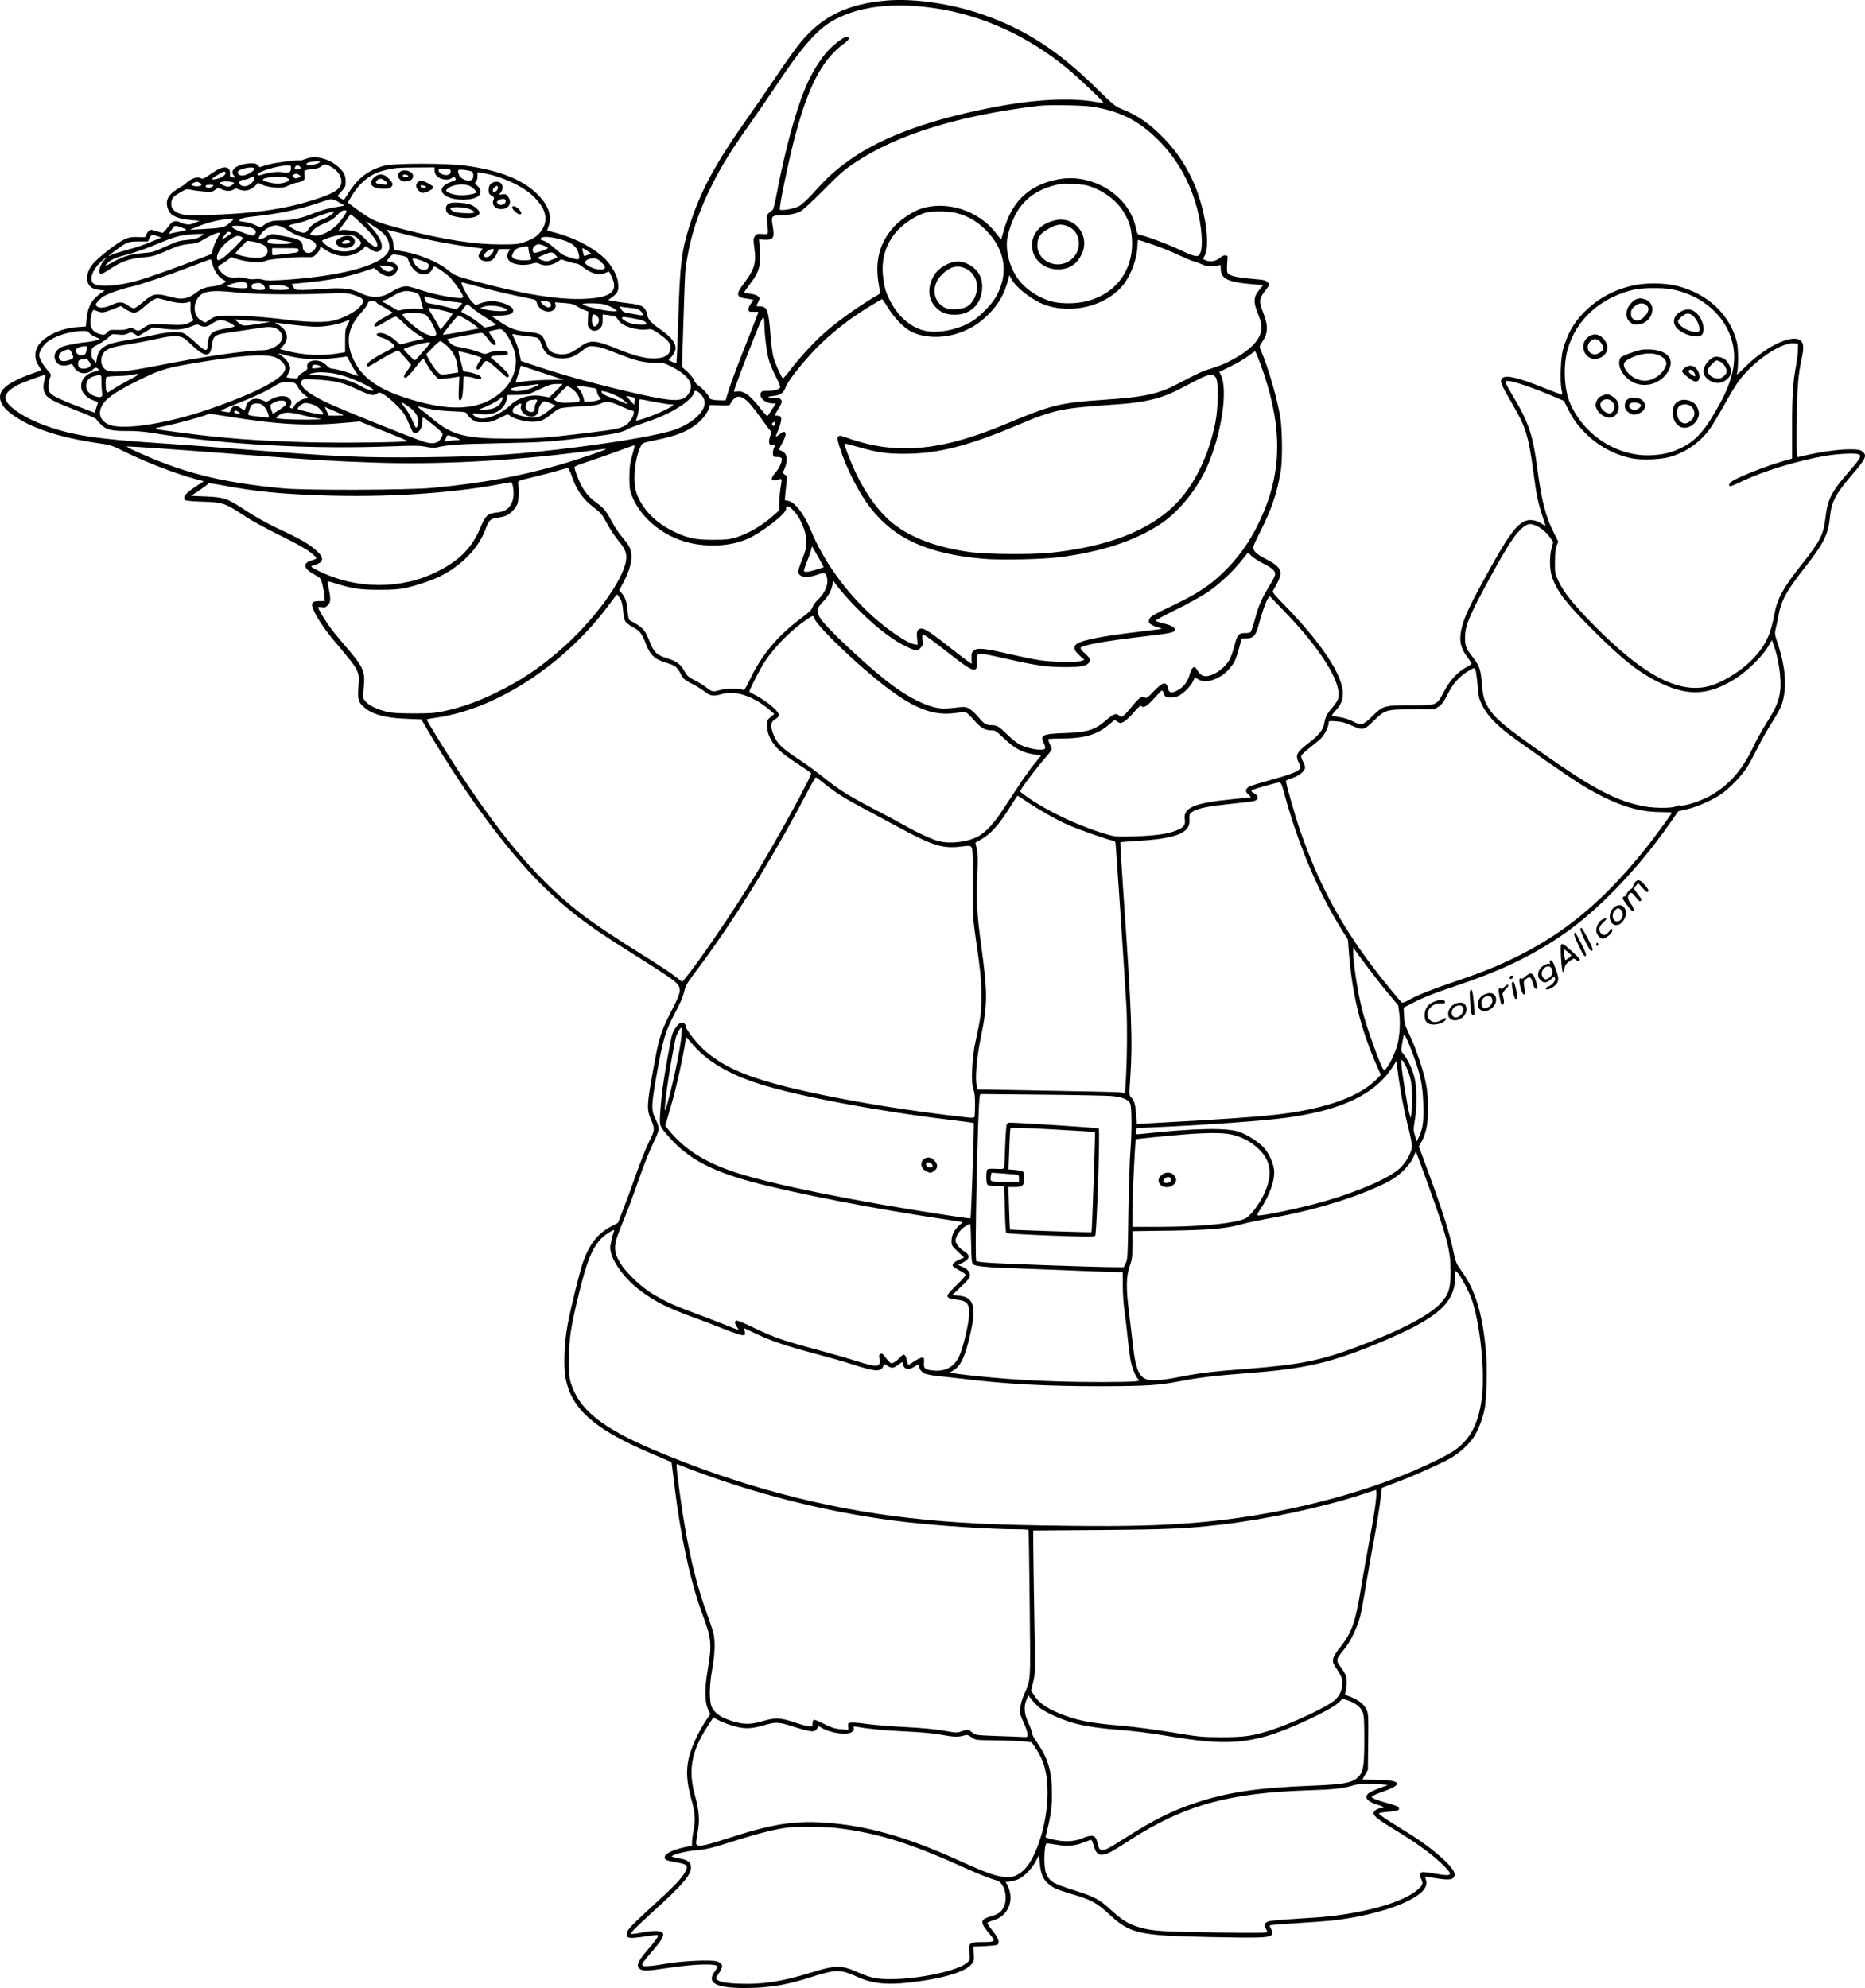 <?xml version="1.0" encoding="UTF-8"?>
<svg xmlns="http://www.w3.org/2000/svg" version="1.0" viewBox="0 0 1825.338 1945.797" preserveAspectRatio="xMidYMid meet">
  <g transform="translate(-30.708,1967.832) scale(0.1,-0.1)" fill="#000000" stroke="none">
    <path d="M8985 19673 c-376 -31 -627 -151 -836 -401 -44 -53 -149 -198 -232 -322 -83 -124 -216 -317 -296 -430 -314 -445 -460 -716 -565 -1050 -78 -246 -94 -374 -110 -901 -8 -242 -16 -442 -19 -445 -2 -3 -21 3 -40 12 l-36 17 28 33 c77 87 45 162 -121 277 -74 52 -106 87 -114 126 -19 88 -45 105 -185 121 -52 6 -118 15 -147 21 l-53 11 40 28 c54 40 64 62 58 130 -5 59 -25 107 -77 184 -82 121 -295 249 -522 312 l-96 27 14 40 c34 97 3 195 -93 298 -145 153 -373 248 -715 295 -182 26 -705 26 -798 1 -154 -41 -256 -118 -346 -258 -26 -41 -48 -75 -50 -77 -2 -3 -39 18 -63 35 -2 1 15 23 38 48 37 40 41 50 41 95 0 62 -16 95 -71 144 -91 83 -224 116 -317 80 -26 -10 -51 -17 -55 -16 -27 8 -245 -21 -316 -41 l-83 -25 -20 20 c-18 18 -30 20 -88 16 -120 -9 -191 -68 -143 -120 17 -19 17 -20 -12 -16 -26 3 -30 7 -27 30 4 43 -14 68 -49 68 -36 0 -74 -19 -155 -75 -43 -31 -65 -41 -75 -34 -36 23 -101 3 -154 -48 -11 -11 -47 -35 -80 -54 -97 -57 -125 -121 -91 -204 25 -60 94 -90 229 -101 l78 -7 -42 -18 c-53 -24 -85 -24 -142 1 -59 26 -83 17 -130 -49 -21 -28 -42 -51 -49 -51 -6 0 -35 8 -64 17 -51 16 -55 16 -73 -1 -11 -10 -21 -28 -23 -40 -3 -20 -8 -21 -79 -18 -99 5 -138 -12 -286 -124 -163 -124 -212 -189 -213 -281 0 -65 39 -103 114 -112 l58 -6 -45 -31 c-84 -60 -124 -135 -134 -255 l-6 -66 -82 -6 c-160 -11 -314 -83 -380 -175 -42 -60 -43 -139 -2 -200 15 -23 27 -44 27 -46 0 -2 -37 -17 -82 -32 -99 -32 -209 -86 -259 -125 -98 -77 -79 -178 52 -274 183 -135 463 -229 845 -284 118 -17 139 -24 232 -70 218 -109 519 -227 721 -281 l82 -22 -68 -45 c-113 -74 -144 -113 -111 -141 7 -5 83 -12 168 -14 193 -5 224 -16 398 -131 78 -53 217 -129 362 -200 154 -76 255 -132 294 -164 33 -26 60 -52 60 -57 1 -5 -20 -15 -46 -23 -94 -27 -83 -79 29 -140 61 -34 61 -34 77 -101 9 -37 18 -87 19 -112 l2 -45 -53 0 c-81 0 -89 -24 -41 -119 42 -82 113 -184 205 -292 155 -184 184 -222 205 -269 19 -43 21 -58 14 -160 -8 -124 -2 -147 52 -196 76 -71 211 -109 416 -116 l148 -6 56 -96 c404 -688 848 -1277 1223 -1620 227 -208 390 -328 798 -583 317 -199 401 -256 431 -294 38 -48 29 -88 -58 -256 -92 -178 -121 -260 -155 -441 -89 -474 -93 -518 -51 -619 44 -102 43 -106 -18 -231 -30 -61 -87 -204 -126 -317 -40 -113 -95 -265 -124 -338 l-52 -133 -70 -37 c-126 -66 -208 -169 -270 -342 -33 -95 -118 -433 -151 -610 -36 -184 -44 -433 -19 -546 66 -299 289 -490 852 -729 l182 -78 6 -41 c3 -22 14 -117 26 -211 58 -479 157 -932 273 -1242 87 -233 92 -292 50 -537 -32 -184 -31 -313 3 -388 l22 -47 -46 -68 c-68 -101 -139 -257 -164 -358 -28 -119 -22 -236 20 -390 41 -148 47 -211 27 -316 -9 -47 -16 -101 -16 -121 l0 -35 -77 -16 c-100 -22 -179 -58 -188 -87 -10 -32 5 -41 96 -57 127 -22 136 -31 100 -101 -30 -57 -113 -144 -329 -340 -217 -199 -245 -230 -240 -270 3 -23 8 -28 38 -31 19 -2 86 5 147 15 62 10 115 15 119 11 9 -9 -19 -49 -93 -135 -106 -122 -124 -166 -81 -196 31 -22 63 -20 298 14 252 37 460 41 460 9 0 -5 -14 -28 -30 -51 -78 -108 15 -158 295 -158 237 0 414 30 661 110 67 22 152 44 190 51 82 13 130 3 262 -56 159 -71 321 -80 624 -35 254 38 427 96 483 162 25 29 27 38 23 102 l-3 71 110 5 c61 3 116 9 123 13 27 18 13 65 -43 134 -30 37 -55 73 -55 79 0 6 28 18 62 28 143 40 208 199 137 338 l-19 38 23 0 c13 0 47 7 77 16 66 19 150 100 196 187 l31 59 6 -74 c8 -102 31 -160 79 -203 49 -45 91 -63 250 -110 174 -52 233 -83 343 -186 214 -198 287 -215 995 -230 459 -9 555 -7 593 13 21 11 22 41 1 72 -8 14 -11 27 -6 30 5 3 122 13 258 21 137 8 292 20 344 25 394 44 752 158 881 279 43 42 57 82 41 123 -5 15 -7 28 -4 28 4 0 54 -7 112 -17 115 -18 154 -14 170 17 17 32 -12 80 -98 162 -94 89 -223 186 -360 270 -208 128 -283 178 -278 187 3 5 41 12 83 15 96 9 113 14 113 31 0 19 -20 29 -115 55 -108 30 -157 50 -152 63 2 7 54 30 117 52 205 73 169 112 -102 114 l-107 1 27 48 27 47 3 272 c3 253 2 275 -16 317 -26 59 -95 108 -196 140 -14 5 -17 12 -11 29 14 45 17 126 6 160 -7 20 -27 55 -45 79 -58 77 -57 80 26 182 61 73 128 212 157 321 11 44 36 179 56 300 20 121 51 301 70 401 35 180 67 384 80 499 l7 60 141 54 c181 68 452 190 540 242 87 52 183 142 226 213 39 65 76 162 97 256 21 91 29 408 15 567 -34 373 -103 603 -238 789 -53 74 -58 87 -80 189 -42 201 -110 413 -300 926 l-40 106 29 49 c15 27 36 83 45 124 23 98 23 301 -1 430 -22 123 -102 364 -165 493 -43 91 -49 111 -52 182 l-4 80 70 37 c108 58 223 104 434 174 435 146 726 283 1028 486 353 236 756 652 1075 1110 l81 116 91 21 c104 25 251 91 340 155 74 52 187 170 237 246 20 30 67 116 104 190 37 74 99 185 138 245 39 61 81 135 94 166 63 156 52 372 -31 619 -29 87 -31 99 -20 140 6 25 19 86 28 135 28 149 74 233 251 460 194 247 237 334 253 509 13 136 56 220 198 386 156 182 169 209 118 249 -23 18 -41 21 -128 21 -102 0 -276 -24 -424 -58 l-82 -19 -6 33 c-3 19 -4 179 -1 356 5 322 13 415 52 598 27 126 4 175 -83 173 -116 -2 -320 -121 -475 -277 -50 -50 -87 -82 -82 -71 17 42 18 248 1 315 -66 266 -281 470 -575 547 -138 36 -335 36 -471 0 -181 -47 -327 -131 -450 -256 -104 -106 -162 -210 -206 -367 -21 -75 -30 -298 -15 -378 6 -33 10 -61 8 -62 -1 -1 -81 29 -177 67 -253 102 -375 130 -408 97 -29 -29 -19 -55 102 -263 125 -213 154 -307 200 -652 31 -233 47 -308 89 -435 18 -54 32 -98 30 -98 -2 0 -21 12 -43 26 -52 34 -116 42 -164 19 -87 -42 -171 -161 -376 -535 -149 -271 -203 -385 -230 -482 -37 -133 -25 -211 45 -307 25 -34 45 -64 45 -69 0 -4 -21 -18 -47 -32 -88 -46 -165 -130 -223 -240 -73 -139 -63 -135 -330 -135 -256 0 -266 -3 -379 -114 -86 -83 -100 -86 -189 -41 -34 17 -88 34 -126 39 -38 5 -70 12 -73 15 -3 2 14 24 36 49 51 55 71 102 71 167 0 177 -203 486 -564 858 -123 126 -129 135 -116 155 41 65 70 133 70 162 0 50 -40 90 -140 140 -98 49 -134 85 -125 125 3 14 34 81 69 150 107 211 159 363 197 580 20 112 17 421 -5 545 -35 198 -120 485 -189 646 -15 34 -15 37 9 73 63 92 66 160 15 292 -43 110 -41 138 14 210 25 31 45 61 45 66 0 4 -9 17 -19 27 -14 14 -40 21 -98 25 -155 13 -237 26 -267 44 -29 17 -31 22 -30 73 1 30 3 67 5 84 3 25 0 31 -19 33 -14 2 -33 -5 -45 -16 -47 -42 -101 -53 -151 -31 l-24 11 19 42 c36 79 22 283 -35 488 -70 255 -189 467 -364 649 -138 144 -260 229 -414 289 -65 26 -82 39 -247 201 -373 369 -697 579 -1113 724 -306 107 -673 161 -943 138z m465 -74 c462 -66 909 -268 1296 -585 108 -88 367 -334 360 -341 -2 -2 -30 1 -63 6 -327 60 -808 13 -1398 -136 -429 -108 -777 -255 -1025 -432 -133 -95 -214 -168 -331 -298 -60 -68 -130 -134 -154 -149 -46 -27 -181 -53 -195 -37 -5 4 13 114 40 243 168 824 321 1185 584 1379 58 43 66 63 29 69 -25 4 -143 -88 -199 -155 -63 -74 -131 -184 -180 -289 -103 -220 -221 -644 -309 -1114 -14 -74 -31 -137 -37 -139 -7 -2 -23 -15 -36 -28 -23 -23 -24 -29 -17 -91 14 -127 18 -117 -47 -114 -51 3 -58 1 -73 -22 -15 -23 -16 -35 -5 -112 21 -150 3 -211 -104 -352 -82 -108 -75 -135 38 -148 31 -4 56 -9 56 -12 0 -3 -12 -20 -26 -39 -14 -19 -24 -43 -22 -56 3 -19 8 -22 51 -20 26 1 47 -1 47 -4 0 -3 -38 -100 -84 -217 -109 -271 -189 -486 -216 -575 l-21 -71 -48 0 c-68 0 -111 10 -111 26 0 18 -75 100 -110 121 -15 8 -32 30 -39 49 -6 18 -36 55 -65 82 l-54 49 14 444 c7 244 16 467 19 494 34 295 114 552 264 850 101 199 185 333 392 626 83 118 198 286 256 374 213 322 369 503 510 588 246 150 594 197 1013 136z m1540 -964 c274 -41 464 -137 655 -329 180 -180 304 -398 375 -656 48 -175 64 -377 36 -445 -21 -49 -42 -46 -204 29 -118 56 -336 137 -396 147 -15 3 -22 19 -32 67 -61 299 -388 519 -715 482 -43 -5 -112 -21 -156 -35 -215 -73 -348 -219 -418 -460 -14 -50 -26 -93 -28 -98 -1 -4 -26 24 -55 63 -171 223 -497 323 -748 229 -75 -28 -193 -109 -248 -170 -143 -159 -189 -339 -147 -573 13 -69 13 -81 0 -88 -191 -111 -410 -266 -544 -387 -97 -87 -233 -235 -323 -353 -36 -48 -69 -85 -73 -83 -14 9 -79 153 -93 210 -9 33 -21 125 -27 205 -19 251 -33 290 -104 290 -40 0 -40 -1 -20 36 8 16 15 34 15 40 0 22 -36 41 -89 47 -29 4 -56 9 -59 11 -3 3 18 35 46 72 85 109 107 164 107 264 0 47 -2 108 -5 135 l-5 50 54 -3 c89 -5 102 19 79 144 -15 83 -6 94 72 94 72 0 150 15 198 37 21 10 119 99 227 208 162 164 208 204 314 274 414 275 1016 460 1796 554 87 11 428 6 515 -8z m-7550 -541 c0 -10 -69 -34 -99 -34 -40 0 -48 16 -14 28 30 11 113 16 113 6z m98 -43 c62 -32 104 -83 109 -133 10 -83 -50 -126 -269 -196 -291 -93 -589 -135 -1054 -149 -160 -5 -200 -3 -248 11 -68 20 -100 60 -92 114 7 44 18 56 89 98 56 33 64 35 102 25 22 -6 78 -13 123 -17 76 -6 86 -5 113 15 29 22 32 22 64 7 41 -20 95 -21 120 -2 15 11 24 11 56 -2 51 -20 102 -9 147 32 l36 34 46 -21 c26 -11 77 -22 121 -25 68 -4 84 -1 134 22 32 14 66 26 77 26 10 0 33 7 50 16 28 14 30 19 25 54 -2 20 -2 42 2 47 3 6 34 12 69 15 43 3 71 11 90 26 34 26 44 27 90 3z m-383 -18 c0 -42 -21 -53 -82 -41 -48 10 -127 0 -220 -28 -17 -5 -23 -2 -23 9 0 25 195 84 285 86 38 1 41 -1 40 -26z m93 5 c3 -14 -3 -18 -27 -18 -34 0 -34 0 -25 25 8 21 48 16 52 -7z m-454 -7 c13 -21 -70 -71 -118 -71 -33 0 -54 27 -35 45 27 26 141 46 153 26z m1766 -17 c0 -38 18 -64 55 -80 45 -19 85 -18 114 2 19 14 25 14 32 3 14 -22 12 -23 -42 -42 -95 -34 -116 -90 -51 -134 73 -49 246 -53 315 -8 38 25 37 67 -3 104 -27 24 -29 29 -15 41 9 7 15 29 15 52 l0 40 47 -7 c172 -26 382 -120 489 -218 128 -118 161 -227 101 -329 -36 -61 -79 -94 -169 -126 -68 -24 -84 -26 -243 -26 -252 0 -539 44 -918 140 -291 74 -330 90 -461 185 l-115 84 26 45 c90 156 197 241 344 274 95 22 109 23 302 25 l177 1 0 -26z m158 -11 c2 -16 -4 -26 -21 -34 -33 -15 -97 11 -97 41 0 19 5 21 58 18 50 -3 57 -6 60 -25z m210 -5 c15 -13 16 -60 0 -76 -28 -28 -112 0 -128 44 -20 52 -16 57 53 49 34 -4 68 -12 75 -17z m-2413 -8 c10 -15 -31 -48 -75 -60 -72 -19 -75 -7 -9 33 69 40 75 42 84 27z m720 -24 c19 -14 19 -15 -7 -27 -22 -9 -30 -9 -43 1 -25 21 -19 30 26 39 3 0 14 -5 24 -13z m-440 -26 c10 -17 -22 -59 -58 -76 -40 -19 -87 -5 -87 25 0 20 18 31 53 31 12 1 33 7 47 15 30 17 37 18 45 5z m320 -2 c14 -6 24 -16 22 -22 -5 -16 -66 -35 -113 -35 -46 -1 -144 25 -144 38 0 26 187 41 235 19z m-525 -45 c12 -3 10 -8 -9 -24 -13 -10 -32 -19 -43 -19 -20 0 -78 27 -78 36 0 19 81 23 130 7z m-329 -3 c25 -14 24 -26 -2 -33 -27 -7 -79 2 -79 15 0 8 34 26 53 27 5 1 17 -4 28 -9z m2644 -32 c25 -13 65 -49 65 -59 0 -21 -127 -40 -199 -28 -29 4 -64 16 -78 25 -25 16 -25 16 -7 34 44 42 161 57 219 28z m6087 -10 c157 -59 272 -158 339 -292 34 -69 42 -98 52 -183 42 -379 -222 -663 -616 -663 -114 0 -193 17 -281 62 -170 86 -273 217 -311 396 -20 98 -19 153 6 242 66 241 195 379 419 447 65 20 92 23 200 20 104 -3 137 -8 192 -29z m-8602 7 c-7 -8 -25 -15 -41 -15 -19 0 -29 5 -29 15 0 11 11 15 41 15 36 0 40 -2 29 -15z m1236 -157 l53 -32 -102 -18 c-64 -11 -139 -32 -202 -58 -118 -49 -217 -70 -326 -70 -81 0 -112 -10 -169 -52 -25 -18 -26 -17 -73 6 -26 14 -72 28 -102 31 -30 4 -55 9 -55 12 0 20 41 32 136 42 242 25 452 69 644 135 52 18 106 34 118 34 13 1 48 -12 78 -30z m74 -86 c0 -17 -59 -99 -100 -140 -73 -72 -182 -116 -238 -95 l-22 8 30 37 c22 26 53 46 111 69 60 25 91 45 125 81 30 32 54 48 70 48 13 0 24 -4 24 -8z m-139 -26 c-13 -14 -53 -37 -90 -51 -77 -31 -123 -64 -148 -105 -22 -38 -51 -39 -120 -5 -82 41 -83 50 -5 64 37 7 108 29 157 48 81 33 195 70 219 72 5 1 -1 -10 -13 -23z m6103 8 c117 -30 204 -80 292 -168 195 -195 228 -435 92 -665 -43 -71 -159 -187 -231 -230 -134 -79 -319 -117 -449 -92 -137 27 -266 135 -346 289 -47 90 -57 126 -72 243 -19 159 21 305 119 426 72 89 208 179 308 202 63 15 220 12 287 -5z m-5821 -104 c98 -93 157 -171 157 -208 0 -43 -47 -17 -136 74 -42 43 -57 52 -111 63 -35 8 -78 11 -98 8 l-35 -6 51 67 c28 36 53 72 56 79 3 7 9 13 13 13 4 0 51 -40 103 -90z m-1287 7 c-55 -47 -68 -50 -281 -62 l-110 -6 72 30 c85 35 173 59 258 71 116 15 116 15 61 -33z m1483 -85 c55 -45 85 -109 78 -166 -20 -148 -418 -267 -1024 -307 -133 -8 -180 -8 -209 1 -21 7 -56 10 -83 6 -28 -3 -61 0 -86 8 -24 9 -60 12 -91 9 -67 -7 -116 10 -154 53 -37 43 -38 57 -3 73 15 7 44 26 65 42 l38 31 47 -16 c117 -37 248 -45 299 -18 26 14 292 37 382 34 72 -3 74 -2 108 32 19 19 34 43 34 54 0 19 4 18 51 -14 67 -45 148 -68 211 -61 61 8 128 37 159 71 l24 26 35 -24 c47 -31 75 -39 98 -27 54 29 23 126 -74 230 l-59 64 55 -33 c30 -19 75 -49 99 -68z m-1946 36 c20 -7 37 -15 37 -18 0 -3 -28 -11 -62 -18 -35 -6 -74 -15 -87 -18 l-23 -7 28 42 c30 46 30 46 107 19z m681 -2 c39 -16 48 -44 21 -66 -11 -9 -25 -8 -67 6 -94 31 -159 64 -152 75 9 16 151 5 198 -15z m349 -21 c45 -30 92 -52 153 -69 122 -34 154 -77 99 -131 -43 -44 -105 -21 -105 39 0 51 -33 75 -130 92 -46 8 -101 19 -122 25 -43 11 -70 6 -110 -22 -24 -18 -68 -26 -68 -14 0 23 39 71 78 96 71 45 122 41 205 -16z m1130 -35 c191 -50 461 -103 637 -126 74 -9 137 -18 139 -20 2 -2 -6 -15 -18 -30 -26 -33 -26 -49 -1 -74 24 -24 86 -27 117 -5 11 8 30 35 42 60 l21 45 55 0 54 0 -16 -28 c-20 -35 -11 -76 20 -97 44 -29 131 -38 198 -21 55 15 63 14 91 0 44 -23 117 -14 168 20 l40 26 60 -20 c32 -11 70 -20 83 -20 13 0 42 -14 63 -31 86 -68 158 -90 219 -65 20 9 39 16 42 16 2 0 15 -24 28 -52 67 -144 -8 -204 -271 -215 -255 -11 -607 47 -1083 177 -172 47 -182 51 -243 100 -113 92 -307 169 -489 195 l-47 7 -4 54 c-4 40 -13 67 -36 99 -17 25 -29 45 -26 45 3 0 74 -18 157 -40z m-1689 14 c11 -4 3 -14 -32 -38 -26 -18 -49 -31 -51 -29 -6 4 49 73 59 73 4 0 15 -3 24 -6z m-106 -11 c-2 -5 -15 -31 -30 -59 -15 -28 -32 -72 -38 -97 l-12 -45 -156 -60 c-215 -82 -456 -168 -560 -198 -199 -57 -396 -70 -442 -29 -45 41 -1 150 92 226 47 38 49 39 21 8 -48 -52 -71 -130 -40 -142 7 -3 49 19 92 49 108 72 192 102 319 113 104 9 113 12 295 91 53 23 98 34 157 40 73 6 91 12 153 49 80 49 160 77 149 54z m-158 -7 c0 -2 -17 -14 -37 -26 -27 -17 -62 -25 -123 -30 -72 -6 -103 -15 -195 -57 -146 -66 -136 -63 -250 -73 -114 -9 -189 -33 -287 -89 -69 -40 -86 -41 -45 -4 35 33 78 51 199 83 62 17 163 51 223 76 197 82 267 105 339 113 79 9 176 13 176 7z m-450 -20 l35 -13 -40 -17 c-115 -50 -191 -77 -299 -105 -66 -18 -132 -39 -148 -47 -47 -25 -32 -8 50 51 102 75 112 79 217 80 l90 0 15 32 c16 35 27 38 80 19z m1923 3 c35 -18 67 -51 67 -69 0 -9 -10 -26 -22 -37 -62 -54 -175 -62 -263 -18 -55 28 -103 70 -93 81 3 3 37 16 74 29 76 27 198 34 237 14z m-1101 -10 c19 -10 16 -16 -58 -91 -125 -127 -184 -164 -184 -115 1 58 57 132 145 191 43 28 65 32 97 15z m3103 -19 c135 -34 183 -74 199 -162 8 -46 -1 -48 -97 -18 -51 16 -79 33 -137 85 -42 38 -88 70 -111 77 -31 9 -37 14 -28 25 16 19 83 16 174 -7z m-2660 -23 c65 -12 68 -13 36 -20 -63 -13 -207 -8 -220 7 -10 11 -8 17 6 26 19 11 60 8 178 -13z m8476 -33 c74 -25 190 -72 259 -105 69 -32 133 -59 142 -59 8 0 41 -12 72 -26 44 -20 68 -25 109 -22 29 2 59 7 67 11 12 6 15 0 15 -32 0 -104 67 -135 337 -157 l78 -6 -35 -43 c-63 -76 -64 -121 -9 -255 49 -121 31 -204 -64 -298 -92 -89 -262 -182 -405 -222 -74 -21 -122 -43 -306 -140 -209 -110 -332 -137 -746 -165 -425 -29 -510 -50 -945 -233 -398 -167 -705 -242 -995 -242 -195 0 -377 34 -585 109 -47 17 -57 18 -69 6 -12 -12 -10 -26 13 -100 65 -208 183 -442 301 -595 233 -304 565 -454 1105 -501 170 -15 579 -6 750 16 413 53 741 162 990 328 177 118 352 335 451 556 142 320 208 758 134 901 l-14 28 112 55 c62 30 139 76 172 101 33 25 63 46 66 46 4 0 27 -55 52 -122 209 -572 218 -1011 29 -1458 -99 -236 -223 -420 -394 -586 -127 -123 -244 -201 -458 -305 -239 -115 -254 -124 -265 -154 -8 -23 -6 -30 14 -46 13 -11 44 -24 68 -30 24 -7 42 -13 40 -15 -1 -2 -102 -15 -222 -29 -414 -49 -601 -90 -626 -136 -15 -29 -4 -52 46 -98 l45 -41 -26 -10 c-38 -15 -285 -12 -403 5 -58 8 -193 36 -300 61 -247 57 -316 64 -351 36 -22 -18 -25 -28 -24 -76 l2 -55 -42 28 c-22 16 -102 77 -176 135 -224 177 -271 203 -305 170 -15 -15 -17 -29 -12 -82 l6 -65 -35 6 c-70 12 -257 138 -414 281 -255 231 -474 537 -594 828 -70 168 -156 280 -227 295 l-31 6 6 66 c3 36 9 89 12 117 6 46 4 53 -17 67 -22 16 -23 17 -6 52 39 81 30 155 -20 177 -16 7 -30 13 -31 14 -2 2 13 34 34 72 52 95 34 134 -35 76 -37 -31 -37 -30 -10 38 45 113 44 148 -6 148 -14 0 -25 2 -25 4 0 2 16 30 35 62 39 65 42 76 19 98 -11 12 -26 14 -54 10 -21 -3 -46 -2 -55 3 -13 8 -4 11 40 16 74 8 99 26 122 87 22 59 148 220 284 364 100 105 243 227 376 320 87 61 273 176 284 176 3 0 29 -37 56 -82 59 -96 152 -194 221 -231 135 -73 336 -75 512 -4 100 41 170 88 250 167 101 101 154 194 193 335 l13 50 18 -33 c48 -93 215 -219 344 -262 254 -84 567 -8 735 179 88 98 157 281 157 416 0 25 4 45 9 45 5 0 69 -21 142 -46z m-8724 6 c51 -22 69 -53 54 -92 -19 -50 -110 -58 -249 -23 -30 8 -57 16 -60 20 -3 3 21 33 54 66 l59 60 50 -6 c28 -3 69 -15 92 -25z m2763 -16 c22 -9 40 -19 40 -23 0 -11 -120 -53 -135 -47 -23 8 -18 52 8 69 28 20 38 20 87 1z m-150 -34 c0 -17 7 -44 15 -61 9 -16 13 -34 10 -39 -8 -13 -117 -13 -152 1 -40 15 -44 28 -20 69 20 36 47 48 135 58 7 1 12 -10 12 -28z m-2250 -10 c0 -14 -9 -21 -32 -25 -31 -5 -204 -25 -220 -25 -5 0 -8 16 -8 35 l0 35 130 0 c122 0 130 -1 130 -20z m2824 -6 l39 -27 -33 -13 c-18 -8 -34 -13 -35 -12 -8 8 -22 78 -17 78 4 0 25 -12 46 -26z m-914 11 c0 -22 -35 -66 -56 -71 -43 -11 -52 11 -19 46 24 25 75 42 75 25z m600 -50 l23 -25 -44 -20 c-53 -24 -69 -24 -116 -5 -42 18 -40 22 30 51 68 29 79 29 107 -1z m-1513 -6 c44 -8 66 -17 70 -28 28 -89 77 -145 140 -157 45 -8 82 10 101 49 7 15 16 27 21 27 13 0 99 -58 142 -97 44 -40 139 -176 139 -199 0 -8 -11 -14 -26 -14 -69 0 -251 35 -359 70 -66 21 -133 41 -148 44 -39 9 -99 -9 -162 -49 -102 -65 -196 -70 -308 -16 -91 45 -180 55 -352 42 -79 -6 -176 -11 -216 -11 -71 0 -75 1 -91 29 l-16 30 66 6 c302 29 463 58 629 113 l112 37 33 -28 c73 -63 139 -70 178 -20 40 51 18 95 -53 108 l-37 7 27 33 c33 39 28 38 110 24z m198 -49 c71 -24 84 -35 78 -61 -17 -65 -121 -28 -152 54 -13 34 -5 34 74 7z m1767 -18 c52 -49 48 -72 -14 -72 -44 0 -117 30 -139 57 -20 23 22 53 72 53 32 0 48 -7 81 -38z m-3807 -9 c11 -62 55 -132 98 -157 l38 -23 -33 -21 c-18 -11 -62 -23 -98 -27 -79 -9 -113 -22 -173 -68 -66 -51 -129 -63 -209 -42 -179 48 -199 45 -303 -45 -39 -33 -78 -60 -88 -60 -9 0 -36 14 -59 30 -51 37 -86 38 -158 4 -64 -30 -123 -36 -145 -13 -15 15 -14 19 10 47 14 17 40 40 58 51 43 26 188 77 262 91 78 16 364 112 590 199 99 38 185 70 191 70 7 1 15 -16 19 -36z m1768 -42 c16 -16 -11 -41 -44 -41 -18 0 -41 11 -61 31 l-33 30 64 -4 c35 -3 68 -10 74 -16z m-1433 -156 c6 -8 10 -22 8 -32 -3 -15 -13 -18 -58 -16 -84 3 -141 13 -135 23 9 14 94 38 136 39 21 1 42 -5 49 -14z m2275 -34 c145 -39 347 -85 489 -113 66 -13 70 -15 78 -45 19 -75 126 -113 170 -61 12 13 16 29 12 44 l-6 23 88 -6 c68 -5 95 -11 121 -29 19 -12 53 -30 76 -39 l42 -16 -3 -73 c-4 -65 -1 -77 17 -95 29 -29 72 -27 102 5 19 21 24 36 24 80 l0 55 50 -6 c75 -10 82 -13 103 -49 35 -59 177 -105 283 -92 41 6 50 3 105 -35 97 -67 124 -98 124 -139 0 -74 -55 -110 -168 -110 -87 0 -183 25 -352 93 -227 92 -270 93 -377 13 -32 -23 -73 -48 -92 -54 -71 -25 -166 -9 -201 33 -8 10 -24 43 -35 73 -28 78 -50 90 -174 102 -118 11 -174 32 -284 108 l-69 47 89 5 c93 5 123 18 123 51 0 41 -114 89 -210 89 -35 0 -79 -8 -108 -19 l-49 -20 -31 27 c-39 35 -129 205 -104 198 9 -3 85 -23 167 -45z m-2117 23 c12 -8 22 -24 22 -35 0 -16 -7 -19 -42 -19 -66 0 -88 9 -88 35 0 17 7 25 23 28 44 9 63 7 85 -9z m227 -18 c60 -25 42 -36 -59 -36 -94 0 -106 5 -106 41 0 14 127 10 165 -5z m13551 -27 c307 -54 546 -261 608 -529 42 -178 2 -364 -128 -600 -138 -251 -227 -352 -367 -422 -100 -49 -174 -68 -294 -75 -333 -19 -667 194 -802 512 -58 136 -68 365 -23 523 84 297 328 514 660 588 69 15 268 17 346 3z m-14024 -34 c165 -18 552 -23 843 -11 195 8 227 7 279 -8 117 -34 132 -59 74 -122 -48 -53 -171 -115 -263 -135 -85 -19 -263 -15 -450 10 -213 27 -455 44 -591 39 -104 -3 -113 -5 -159 -35 l-49 -32 -37 19 c-60 31 -84 114 -54 187 43 102 123 119 407 88z m1732 2 c43 -13 49 -21 64 -87 6 -25 14 -52 17 -62 6 -14 0 -16 -53 -11 -33 3 -89 0 -125 -7 l-65 -12 -68 41 c-37 23 -71 41 -76 41 -4 0 -8 5 -8 10 0 6 8 10 18 10 10 0 51 20 92 45 81 48 125 55 204 32z m216 -67 c47 -11 122 -22 168 -26 45 -4 82 -10 82 -14 0 -3 -13 -18 -28 -33 l-28 -27 -94 24 c-52 13 -119 27 -148 31 -44 6 -55 11 -63 32 -13 36 -11 46 9 38 9 -4 55 -15 102 -25z m-2625 -16 c95 -25 159 -28 205 -10 12 5 14 -3 12 -47 -2 -33 2 -68 12 -92 9 -20 16 -39 16 -42 0 -2 -21 -14 -47 -26 -41 -18 -63 -20 -143 -18 -243 9 -244 9 -293 -26 -53 -38 -55 -39 -96 -16 -27 16 -33 16 -63 3 -21 -9 -60 -13 -105 -11 -68 2 -75 0 -97 -24 -21 -23 -30 -26 -58 -20 -53 12 -87 37 -99 73 -11 33 -6 103 11 148 9 22 11 23 44 9 50 -21 67 -19 156 16 l80 32 40 -27 c84 -55 113 -51 198 28 40 38 99 74 122 76 3 0 51 -12 105 -26z m3733 -17 c22 -18 14 -47 -13 -47 -25 0 -75 39 -75 59 0 12 69 3 88 -12z m-1698 3 c0 -5 19 -19 43 -31 23 -12 60 -33 81 -47 l39 -24 -59 -32 c-82 -43 -124 -75 -124 -92 0 -24 23 -16 110 36 46 28 90 50 99 50 9 0 43 -27 76 -61 33 -33 92 -82 132 -108 l72 -48 -79 -17 c-44 -9 -96 -23 -117 -30 -38 -13 -38 -13 -90 34 -51 46 -120 76 -159 68 -37 -7 -20 -31 30 -44 46 -12 115 -57 124 -82 2 -6 -29 -28 -70 -48 -120 -60 -198 -114 -198 -135 0 -10 4 -19 9 -19 5 0 47 23 92 51 46 29 110 65 144 81 l60 29 62 -68 c34 -37 63 -72 63 -76 0 -5 -16 -29 -35 -54 -39 -51 -44 -73 -17 -72 9 0 50 42 91 95 40 52 76 94 80 94 3 0 20 -26 36 -57 17 -32 49 -78 72 -102 l42 -44 68 7 c37 4 83 9 102 13 l34 6 -5 -112 c-4 -67 -2 -114 4 -117 22 -14 33 22 38 124 l5 107 39 -3 c21 -2 56 -10 76 -17 46 -16 74 -5 49 20 -16 17 -108 45 -146 45 -17 0 -24 7 -28 28 -3 15 -14 58 -25 97 -10 38 -17 71 -15 73 8 9 225 -53 225 -64 0 -2 -11 -20 -25 -40 -14 -20 -25 -45 -25 -55 0 -30 27 -22 49 15 35 57 46 61 83 35 18 -13 63 -52 101 -88 48 -46 70 -62 78 -54 7 7 8 17 1 30 -12 21 -101 107 -147 141 -25 18 -28 23 -15 32 8 5 45 10 82 10 67 0 91 11 69 33 -18 18 -131 14 -176 -6 -40 -18 -41 -18 -108 8 -37 14 -106 32 -154 40 -74 13 -93 20 -120 47 -18 17 -31 34 -28 36 6 6 306 62 333 62 16 0 34 -17 65 -59 40 -57 77 -79 77 -46 0 8 -16 37 -35 64 -19 26 -35 51 -35 53 0 3 28 11 61 17 61 12 62 12 91 -16 38 -37 95 -154 108 -223 25 -130 -25 -267 -131 -364 -211 -191 -517 -206 -979 -49 -230 78 -373 180 -453 323 -104 189 -87 341 54 497 33 36 62 76 65 89 5 20 12 24 45 24 21 0 39 -4 39 -10z m2235 -21 c22 -6 60 -23 85 -37 40 -24 42 -27 22 -30 -58 -9 -322 49 -322 70 0 12 168 10 215 -3z m-1294 -37 c24 -21 86 -64 137 -96 50 -32 92 -61 92 -65 0 -4 -25 -12 -55 -18 l-56 -10 -61 49 c-33 27 -84 60 -112 75 -28 14 -53 27 -54 29 -5 4 51 74 59 74 3 0 26 -17 50 -38z m308 2 c42 -17 43 -18 20 -27 -27 -10 -154 -2 -214 15 l-40 11 35 13 c45 18 141 12 199 -12z m1240 1 c59 -6 79 -12 98 -31 33 -33 30 -48 -9 -40 -18 4 -62 11 -98 17 -57 10 -68 15 -83 41 -16 28 -16 29 1 24 9 -2 50 -8 91 -11z m-1816 -31 c37 -9 69 -20 72 -24 3 -4 -22 -42 -56 -84 l-60 -75 -28 52 c-15 28 -42 74 -59 101 -18 28 -32 53 -32 57 0 7 63 -3 163 -27z m-192 -35 c35 -19 115 -168 105 -195 -9 -23 -59 -16 -122 16 -65 32 -220 168 -207 181 20 19 187 18 224 -2z m1681 -16 c23 -21 23 -55 -1 -84 -16 -20 -21 -21 -35 -10 -10 9 -16 29 -16 56 0 58 16 71 52 38z m-1284 -30 c34 -20 77 -49 94 -63 l32 -27 -173 -32 c-95 -19 -175 -31 -178 -28 -7 7 139 187 152 187 6 0 39 -17 73 -37z m2921 -66 c2 -98 21 -248 42 -327 11 -41 42 -115 68 -165 26 -49 46 -98 44 -107 -5 -21 -59 -36 -124 -35 -56 0 -69 -7 -69 -39 0 -43 58 -84 121 -84 l30 0 -37 -57 c-20 -32 -40 -62 -44 -66 -4 -5 -35 27 -68 70 -97 128 -167 180 -229 170 -18 -3 -33 -3 -33 1 0 13 107 297 196 521 94 238 101 246 103 118z m-1241 67 c51 -11 75 -21 82 -35 10 -18 7 -19 -52 -19 -65 1 -119 15 -163 44 -14 9 -23 21 -20 26 6 10 47 6 153 -16z m-3989 -37 c24 -12 43 -26 43 -32 -1 -5 -38 -15 -83 -22 -44 -7 -96 -20 -114 -29 -41 -19 -65 -67 -65 -127 0 -78 -23 -73 -135 33 -42 39 -87 72 -110 80 -50 16 -162 8 -280 -20 -49 -12 -165 -34 -256 -49 -227 -38 -286 -74 -304 -183 l-7 -42 -25 28 c-19 23 -23 37 -21 75 3 46 3 46 72 82 37 20 82 50 98 68 29 31 31 31 92 25 48 -5 70 -3 94 10 29 15 33 15 67 -5 l35 -21 71 43 71 42 108 -13 c125 -14 192 -9 271 24 49 20 60 21 80 10 36 -20 71 -17 112 11 73 50 105 52 186 12z m286 17 l110 -7 -115 -18 c-152 -24 -159 -24 -200 12 l-35 30 65 -5 c36 -3 115 -9 175 -12z m863 -36 c-20 -38 -23 -57 -23 -155 l0 -112 -30 -5 c-191 -36 -372 -28 -564 24 l-43 11 26 28 c70 73 50 160 -49 215 l-30 17 42 -5 c163 -22 308 -36 368 -36 87 1 204 21 270 48 28 11 51 19 53 17 2 -2 -7 -23 -20 -47z m-716 -28 c44 -13 78 -52 78 -91 0 -65 -98 -129 -197 -129 -148 0 -606 -67 -1028 -151 -312 -62 -450 -73 -502 -40 -55 35 -61 125 -12 177 29 31 89 50 244 74 72 12 177 32 235 45 144 32 192 38 247 30 40 -6 57 -17 118 -75 136 -131 192 -135 206 -13 11 92 29 107 146 123 48 7 153 23 233 35 173 27 184 28 232 15z m-1815 -46 c3 -9 29 -27 56 -40 l51 -23 -30 -12 c-16 -7 -65 -16 -109 -20 -44 -4 -118 -17 -165 -27 -69 -16 -89 -26 -112 -51 -31 -35 -35 -68 -13 -111 21 -41 79 -51 145 -26 10 4 20 -5 30 -27 22 -47 80 -73 129 -58 21 6 46 20 56 31 21 23 38 25 54 6 10 -11 2 -16 -39 -26 -90 -22 -140 -88 -126 -166 9 -47 66 -101 122 -116 24 -7 42 -17 40 -23 -3 -5 -10 -28 -17 -50 -7 -22 -14 -42 -15 -44 -2 -2 -91 31 -198 73 -228 90 -256 110 -256 180 0 26 7 63 15 82 15 36 15 36 -26 83 -43 48 -78 113 -79 144 0 29 37 93 72 122 74 63 227 112 351 114 44 1 59 -3 64 -15z m4282 -35 c52 -5 102 -14 112 -19 9 -6 25 -32 34 -59 33 -100 92 -141 205 -141 76 0 125 20 201 80 52 41 55 42 114 38 43 -3 101 -20 202 -61 196 -79 278 -99 388 -99 86 0 93 -2 170 -41 158 -82 214 -163 170 -247 -50 -97 -134 -100 -490 -20 -384 87 -723 179 -1004 273 l-155 52 -16 75 c-14 63 -25 95 -68 184 -3 5 6 6 19 2 13 -4 66 -11 118 -17z m-774 -99 c60 -57 91 -120 101 -202 l6 -55 -76 -12 c-42 -7 -85 -10 -95 -6 -25 8 -68 61 -111 137 l-32 58 63 65 c34 36 68 65 76 65 8 0 38 -23 68 -50z m-232 -47 c-42 -49 -80 -89 -84 -91 -8 -4 -109 97 -109 109 0 13 197 66 253 68 12 1 -6 -26 -60 -86z m13451 12 c0 -33 -8 -99 -17 -147 -32 -167 -41 -310 -40 -615 l0 -303 -71 -20 c-177 -51 -432 -150 -513 -200 -33 -20 -45 -50 -19 -50 7 0 65 24 127 54 195 93 532 196 794 241 127 23 305 31 333 16 21 -11 21 -13 7 -42 -9 -17 -47 -65 -85 -108 -185 -210 -225 -285 -245 -460 -21 -176 -49 -233 -233 -466 -185 -234 -240 -334 -269 -490 -36 -195 -84 -299 -194 -419 -120 -131 -317 -253 -459 -287 -296 -68 -640 118 -1120 607 -195 199 -286 312 -339 424 -35 73 -36 78 -35 190 0 80 5 128 16 156 l16 42 -43 86 c-81 162 -119 308 -160 618 -45 340 -85 461 -238 716 -36 59 -68 117 -71 130 -7 20 -4 22 25 22 41 0 239 -67 408 -138 l134 -57 41 -80 c55 -107 91 -157 172 -238 124 -124 279 -208 449 -244 100 -21 296 -13 390 17 155 49 288 145 379 274 24 33 85 135 136 226 51 91 112 193 136 227 141 197 413 388 544 381 l45 -3 -1 -60z m-16750 -2 c-7 -41 -18 -53 -47 -53 -57 0 -80 60 -29 78 15 6 40 11 55 11 27 1 28 0 21 -36z m-141 -35 c19 -47 17 -51 -46 -69 -48 -13 -75 -4 -83 27 -7 29 9 52 51 70 47 21 59 17 78 -28z m2097 -18 c133 -35 274 -46 418 -32 70 7 139 15 153 18 22 5 28 1 39 -28 8 -18 30 -58 49 -88 20 -30 39 -60 44 -67 4 -6 -20 -1 -52 12 -66 26 -176 55 -207 55 -11 0 -31 12 -45 26 -34 37 -72 54 -119 54 -50 0 -85 -30 -76 -65 5 -19 -1 -27 -38 -49 -25 -14 -47 -35 -51 -46 -5 -17 -12 -18 -58 -13 -29 3 -53 7 -54 7 -1 1 7 21 18 44 18 35 19 47 10 75 -11 33 -58 84 -96 105 -27 15 -21 15 65 -8z m-125 -14 c62 -19 115 -69 115 -110 0 -96 -275 -242 -771 -411 -358 -122 -752 -189 -912 -155 -108 22 -157 97 -119 183 34 77 123 142 337 249 219 110 287 132 515 172 472 82 729 104 835 72z m-1806 -47 c22 -29 22 -31 5 -50 -21 -23 -86 -26 -103 -5 -7 8 -11 27 -9 43 3 24 8 29 43 34 22 3 40 7 41 8 0 0 10 -13 23 -30z m2260 -43 c22 -12 21 -13 -24 -20 -53 -7 -60 -4 -52 19 8 18 43 19 76 1z m2176 -66 l210 -69 -145 -1 c-80 -1 -185 -7 -235 -14 -49 -7 -91 -13 -91 -12 -1 0 10 38 25 83 14 46 26 83 26 83 0 0 95 -32 210 -70z m-1977 -21 c118 -30 348 -138 324 -153 -12 -7 -75 14 -122 42 -96 57 -244 96 -408 107 -56 4 -101 10 -98 12 2 2 26 8 53 13 61 10 158 3 251 -21z m-2063 -47 c-60 -32 -135 -75 -165 -95 -55 -37 -55 -37 -62 -15 -9 32 -9 121 0 134 4 5 49 11 102 12 52 0 115 5 140 10 98 21 95 11 -15 -46z m-833 -6 c-17 -62 -11 -112 19 -150 28 -35 98 -69 309 -151 96 -37 177 -72 179 -79 2 -6 22 -30 45 -52 51 -52 109 -66 263 -64 68 1 154 -5 233 -18 707 -116 1549 -163 2361 -132 212 8 267 7 324 -5 50 -10 81 -11 112 -5 113 26 209 32 608 40 432 9 499 13 920 65 206 25 288 43 340 75 17 10 91 38 165 63 141 46 241 92 346 159 66 41 134 109 134 132 0 48 80 -7 100 -70 31 -93 -101 -225 -290 -292 -138 -48 -503 -113 -960 -171 -551 -70 -872 -91 -1466 -98 -626 -7 -842 2 -1859 82 -242 19 -579 44 -750 55 -637 42 -878 80 -1143 180 -116 44 -203 90 -282 149 -127 95 -119 161 29 240 47 25 250 100 272 101 4 0 0 -24 -9 -54z m558 -13 c0 -38 3 -85 6 -105 8 -46 -9 -56 -65 -39 -54 16 -91 56 -91 98 0 59 26 87 95 104 55 13 55 13 55 -58z m10907 40 c28 -42 25 -290 -5 -442 -66 -330 -209 -619 -399 -807 -253 -251 -662 -408 -1213 -466 -186 -19 -623 -16 -783 6 -321 44 -566 133 -748 272 -130 99 -265 276 -364 479 -53 107 -130 304 -122 312 2 2 60 -13 128 -32 194 -56 282 -69 469 -68 316 1 614 77 1088 277 368 156 436 170 972 206 193 13 319 34 435 71 88 28 132 49 347 162 126 66 167 73 195 30z m-8754 -23 c153 -13 217 -30 358 -96 123 -57 151 -63 187 -38 21 15 26 14 70 -12 26 -15 81 -61 122 -103 72 -73 83 -91 139 -224 18 -43 24 -48 48 -45 36 4 63 52 65 112 1 53 -8 56 111 -38 48 -39 87 -77 87 -86 0 -10 -10 -32 -23 -51 -26 -39 -70 -48 -146 -29 -75 19 -866 337 -985 397 -172 86 -240 144 -229 195 7 29 33 31 196 18z m-277 -26 c21 -4 34 -17 49 -47 11 -23 39 -56 62 -73 l42 -32 -41 -6 c-40 -7 -99 -52 -109 -85 -3 -9 -12 -12 -23 -8 -13 5 -15 11 -6 26 15 30 12 48 -12 71 -33 31 -109 27 -173 -8 l-51 -28 -39 18 c-49 22 -99 17 -131 -13 -13 -13 -24 -26 -24 -30 0 -4 -4 -19 -10 -34 l-10 -25 -40 26 c-34 23 -44 25 -65 16 -13 -6 -27 -23 -31 -37 -6 -23 -10 -25 -43 -19 -20 3 -43 8 -51 10 -8 3 53 31 135 63 177 69 319 135 395 185 56 36 105 45 176 30z m2398 -24 c-5 -5 -39 -20 -77 -35 -68 -25 -158 -33 -186 -16 -23 15 14 28 114 40 50 6 101 13 115 15 14 2 29 4 35 5 5 0 5 -3 -1 -9z m175 -56 l-66 -65 -64 11 c-121 22 -240 -12 -321 -91 -63 -62 -175 -118 -248 -125 -44 -4 -61 -1 -87 15 -48 30 -40 39 25 29 147 -24 256 33 279 146 l8 38 100 1 c98 2 102 3 210 54 94 45 119 52 170 53 l60 0 -66 -66z m389 21 c6 -2 12 -15 12 -28 0 -14 9 -36 20 -50 l20 -25 -35 -12 c-20 -7 -56 -13 -82 -13 l-45 -2 -13 48 c-7 26 -24 60 -39 76 -14 15 -26 30 -26 33 0 5 163 -18 188 -27z m-237 2 c41 -27 79 -82 79 -112 0 -21 -5 -23 -92 -27 -86 -5 -130 3 -157 29 -6 4 120 133 130 133 3 0 21 -10 40 -23z m429 -68 c37 -17 81 -44 97 -61 l28 -29 -55 24 c-30 13 -86 34 -123 48 -40 13 -73 31 -79 43 -10 18 -8 19 26 13 21 -3 68 -20 106 -38z m188 -24 c2 -2 2 -18 0 -36 l-3 -34 -40 44 -40 44 40 -7 c22 -4 41 -9 43 -11z m1083 -16 c35 -25 90 -92 169 -204 35 -49 69 -95 76 -101 11 -9 10 -20 -3 -62 -19 -60 -7 -88 34 -77 24 6 24 5 8 -25 -9 -17 -15 -46 -13 -63 3 -30 5 -32 42 -32 22 0 41 -5 43 -12 9 -26 -19 -93 -57 -136 -58 -66 -51 -95 17 -74 18 6 36 8 39 4 3 -3 0 -32 -6 -64 -7 -32 -13 -99 -15 -149 l-2 -91 -43 -39 c-117 -106 -248 -184 -380 -226 -65 -20 -96 -23 -225 -23 -172 0 -238 13 -375 77 -180 83 -316 221 -372 377 -40 109 -20 340 40 460 17 35 18 35 147 62 206 42 306 82 402 158 55 43 104 107 120 156 l9 29 97 -3 c95 -3 97 -2 106 22 5 13 22 34 37 46 32 25 60 22 105 -10z m-2371 16 c0 -2 -8 -20 -17 -40 -23 -48 -81 -75 -159 -75 l-59 0 57 24 c64 26 144 71 153 86 6 10 25 14 25 5z m333 -21 c3 -4 0 -16 -8 -28 -8 -11 -15 -32 -15 -47 0 -39 -22 -54 -57 -37 -33 15 -39 39 -23 78 9 21 20 30 43 33 18 2 37 5 43 5 6 1 14 -1 17 -4z m1147 -19 c69 -13 141 -25 160 -25 34 -1 34 -1 15 -16 -45 -35 -242 -118 -327 -138 l-26 -6 14 47 c8 25 14 72 14 105 0 40 4 58 13 58 6 0 68 -11 137 -25z m-3602 -7 c2 -9 -5 -24 -15 -33 -22 -19 -106 -75 -114 -75 -3 0 -11 19 -18 41 -14 46 -13 48 44 75 40 19 99 14 103 -8z m2590 -8 l44 -20 -62 -49 c-34 -28 -78 -55 -98 -62 -43 -14 -129 -7 -202 18 -47 15 -55 22 -55 43 0 16 11 31 34 47 43 29 55 29 47 -1 -13 -52 42 -106 108 -106 34 0 66 33 66 69 0 33 34 81 58 81 9 0 36 -9 60 -20z m689 -29 c50 -23 98 -41 107 -41 45 0 -8 -112 -69 -147 -55 -31 -94 -38 -375 -73 -392 -47 -490 -54 -755 -55 -431 0 -563 33 -749 189 -33 29 -83 69 -110 89 -27 20 -45 37 -39 37 5 0 49 -9 99 -21 55 -12 143 -22 231 -26 134 -5 142 -7 151 -28 6 -13 27 -36 48 -51 34 -26 45 -29 113 -29 69 0 83 4 157 41 79 40 81 41 103 23 36 -30 146 -59 220 -59 77 0 113 15 187 78 27 22 63 46 79 52 17 7 102 16 190 20 128 6 170 11 210 28 64 27 90 23 202 -27z m-2990 6 c32 -17 73 -62 73 -79 0 -6 -18 -8 -47 -3 -55 8 -194 43 -201 50 -9 9 40 54 62 57 29 5 75 -6 113 -25z m904 -5 c85 -60 113 -115 93 -189 -10 -37 -20 -27 -49 45 -14 37 -46 93 -71 125 -24 31 -40 57 -36 57 5 0 33 -17 63 -38z m-1411 0 c25 -25 56 -99 46 -110 -2 -2 -50 2 -105 9 -87 10 -101 15 -95 28 3 9 10 29 15 44 13 45 28 57 71 57 30 0 46 -7 68 -28z m779 -88 c2 -2 -29 -4 -70 -4 l-74 0 -20 43 -20 43 90 -39 c50 -21 92 -41 94 -43z m-1025 31 c19 -14 18 -15 -12 -15 -22 0 -32 5 -32 15 0 19 19 19 44 0z m628 -31 c56 -14 126 -29 157 -33 43 -7 17 -9 -114 -10 -172 -1 -305 7 -305 18 0 3 15 16 33 29 43 30 102 29 229 -4z m-730 -13 c496 -80 787 -95 1164 -59 l122 11 235 -94 c130 -51 234 -95 232 -98 -13 -12 -659 -20 -985 -11 -492 14 -827 39 -1250 96 -284 38 -275 33 -125 65 121 26 338 85 395 108 14 5 26 10 27 10 1 1 84 -12 185 -28z m5351 -71 c-6 -22 -18 -26 -29 -9 -3 6 0 15 7 20 22 14 28 11 22 -11z m-3145 -129 c65 -22 74 -31 35 -31 -17 0 -51 -3 -77 -6 l-46 -7 11 32 c13 36 9 36 77 12z m1768 -103 c-43 -147 -48 -179 -49 -288 0 -94 3 -126 21 -174 68 -186 243 -354 455 -436 213 -83 489 -81 681 4 138 61 376 245 376 291 0 37 16 38 54 5 80 -71 146 -218 146 -327 0 -53 -7 -84 -40 -165 -22 -55 -40 -111 -40 -123 0 -54 79 -70 177 -35 80 28 90 26 102 -17 20 -71 -13 -155 -88 -226 -22 -20 -45 -53 -51 -71 -8 -26 -36 -53 -120 -115 -221 -165 -381 -356 -493 -593 -39 -83 -55 -107 -67 -102 -37 16 -157 16 -216 0 -83 -22 -84 -21 -140 21 -27 21 -80 54 -119 73 -59 31 -74 43 -97 86 -40 72 -76 100 -172 129 -101 31 -130 59 -170 163 -38 98 -63 132 -126 169 -30 18 -62 36 -70 41 -10 6 -16 35 -21 93 -6 86 -24 135 -61 176 l-21 22 47 89 c79 155 94 267 46 349 -11 20 -43 61 -70 92 -26 31 -67 92 -90 136 -57 108 -81 138 -153 191 -70 50 -117 105 -154 179 -28 53 -63 150 -63 171 0 7 52 29 128 53 70 23 199 67 287 100 88 33 164 60 169 60 4 1 5 -9 2 -21z m-4588 -13 c199 -14 561 -41 805 -60 618 -48 872 -63 1255 -75 611 -20 1299 16 1967 100 127 16 250 31 275 35 59 7 -217 -89 -446 -156 -392 -113 -757 -180 -1244 -226 -234 -22 -1240 -26 -1460 -5 -618 58 -998 155 -1480 380 -36 17 -58 31 -50 31 8 1 178 -10 378 -24z m3977 -272 c42 -126 110 -223 209 -298 73 -55 84 -68 135 -162 31 -57 81 -132 111 -168 67 -79 84 -122 75 -190 -25 -194 -322 -600 -643 -877 -212 -184 -386 -300 -627 -418 -176 -87 -342 -146 -510 -182 -95 -20 -137 -23 -305 -23 -149 1 -211 5 -263 18 -93 23 -171 62 -203 100 -26 31 -26 34 -19 112 19 189 9 213 -197 452 -51 60 -114 137 -139 173 -48 68 -109 171 -109 184 0 5 16 5 35 2 29 -6 39 -3 60 18 29 29 31 60 10 160 -8 38 -13 71 -11 74 2 2 40 -8 84 -22 159 -50 235 -61 422 -61 132 0 196 5 260 19 98 21 262 77 334 113 211 106 372 271 441 452 38 101 50 112 124 122 34 5 74 15 89 23 42 22 90 75 104 115 11 31 14 126 6 200 -3 22 4 25 137 57 77 18 185 46 240 62 55 16 105 30 110 31 6 0 24 -38 40 -86z m-579 -90 c28 -143 -24 -244 -134 -258 -86 -11 -99 -16 -125 -43 -14 -15 -35 -51 -46 -80 -85 -216 -207 -345 -436 -459 -349 -176 -792 -174 -1153 4 -40 19 -75 39 -78 44 -2 4 13 13 35 19 83 22 92 65 29 126 -77 74 -164 124 -390 229 -94 44 -210 108 -288 159 -212 139 -228 146 -424 155 l-140 6 81 53 c45 30 84 59 86 65 2 8 47 3 148 -16 320 -60 549 -83 988 -98 600 -20 1220 19 1691 105 69 13 130 24 137 25 7 0 15 -16 19 -36z m10009 -387 c52 -22 101 -62 140 -115 l34 -47 -16 -60 c-23 -85 -20 -215 6 -288 50 -140 136 -252 401 -517 290 -291 458 -422 664 -519 277 -130 477 -116 736 51 114 74 259 217 312 308 l37 64 11 -29 c54 -139 85 -350 70 -468 -13 -102 -41 -168 -133 -313 -42 -67 -99 -169 -126 -226 -111 -237 -243 -387 -432 -491 -89 -49 -245 -99 -282 -92 -17 4 -36 1 -45 -6 -23 -20 -195 -22 -298 -4 -278 48 -500 164 -1029 536 -339 239 -436 319 -500 415 -51 78 -65 125 -75 257 -11 133 -23 170 -84 248 -71 90 -81 116 -80 200 1 116 41 212 242 580 186 342 268 464 347 512 36 22 55 22 100 4z m-7021 -307 c31 -56 56 -102 54 -103 -2 -1 -35 -12 -74 -24 -75 -23 -110 -27 -118 -13 -3 4 10 46 29 92 19 46 37 99 41 117 3 17 7 32 9 32 1 0 28 -46 59 -101z m4360 -68 c92 -46 122 -76 112 -114 -3 -12 -29 -61 -57 -107 -75 -122 -104 -190 -139 -320 -17 -63 -36 -120 -42 -127 -6 -7 -29 -12 -54 -11 -60 3 -79 -18 -104 -121 -12 -46 -32 -105 -45 -131 -45 -88 -158 -169 -237 -170 -36 0 -60 19 -94 76 -18 29 -46 6 -59 -47 -22 -84 -63 -138 -133 -173 -49 -25 -75 -18 -83 22 -15 75 -52 68 -143 -29 -55 -58 -70 -68 -81 -59 -27 22 -59 1 -125 -81 -36 -45 -75 -88 -88 -96 -20 -14 -24 -14 -41 1 -29 27 -54 19 -122 -40 -118 -103 -184 -123 -419 -131 -211 -7 -237 -21 -194 -104 8 -17 13 -37 10 -45 -12 -30 -159 -8 -249 37 -23 12 -76 54 -117 94 -86 83 -105 95 -154 95 -55 0 -80 14 -132 78 -27 33 -67 70 -88 82 -38 22 -42 23 -150 10 -95 -10 -121 -10 -183 3 -134 29 -315 129 -493 272 -226 181 -578 514 -630 595 -46 72 -43 101 17 163 56 57 86 111 97 171 l8 40 26 -35 c196 -252 478 -504 667 -598 110 -55 129 -58 161 -25 24 23 26 30 20 80 -3 30 -2 54 2 54 14 0 105 -67 267 -194 229 -181 270 -193 264 -77 -2 31 0 62 5 70 12 19 74 10 307 -44 258 -59 376 -76 545 -76 154 -1 215 10 238 42 20 29 12 47 -42 95 -25 22 -42 45 -39 51 17 27 232 66 588 108 276 32 325 41 334 63 9 25 -25 47 -102 66 -38 10 -75 21 -82 26 -10 6 48 38 190 108 112 54 252 132 311 171 116 78 249 202 342 319 l58 73 32 -33 c18 -18 72 -53 120 -77z m-6300 -338 c18 -28 26 -58 31 -118 4 -44 13 -92 21 -106 7 -14 39 -40 73 -58 72 -38 89 -60 131 -168 41 -108 85 -148 198 -182 86 -25 107 -41 140 -106 25 -51 42 -65 122 -105 36 -18 87 -50 114 -71 56 -45 85 -48 174 -23 130 38 316 -27 472 -165 l35 -31 -35 -29 c-33 -28 -35 -33 -35 -88 1 -43 8 -74 28 -115 44 -90 101 -144 253 -244 78 -51 145 -97 149 -104 12 -20 -344 -670 -562 -1025 -216 -352 -543 -831 -672 -985 l-27 -33 -65 52 c-35 29 -170 118 -299 198 -293 183 -503 323 -633 424 -397 310 -737 701 -1151 1327 -144 217 -358 563 -352 569 2 2 50 11 106 19 590 88 1259 530 1688 1117 35 48 66 87 68 87 2 0 15 -17 28 -37z m6704 -350 c234 -281 351 -504 328 -624 -4 -23 -26 -59 -61 -99 -54 -62 -67 -90 -79 -161 -9 -54 -55 -109 -144 -178 -127 -97 -141 -124 -101 -202 19 -38 19 -42 4 -59 -26 -28 -100 -56 -282 -106 -92 -25 -184 -53 -203 -62 -45 -22 -50 -52 -14 -81 15 -12 25 -23 23 -25 -2 -2 -83 -11 -179 -20 -373 -36 -485 -83 -467 -198 7 -50 -7 -73 -57 -97 -83 -41 -215 -62 -426 -68 -193 -6 -197 -5 -290 22 -282 83 -614 244 -808 391 l-32 25 17 30 c30 50 167 229 232 302 34 37 61 75 61 83 0 8 -9 32 -20 53 -10 21 -16 41 -13 45 4 3 63 6 132 6 222 1 349 38 459 134 30 25 56 46 58 46 3 0 16 -7 30 -17 23 -15 28 -15 59 0 19 9 62 50 97 91 39 46 67 71 73 65 25 -24 55 -7 131 77 76 84 79 85 85 59 4 -14 13 -33 20 -41 15 -18 80 -18 124 0 49 21 125 95 147 143 l19 42 32 -19 c47 -29 110 -26 182 9 68 34 98 59 149 125 33 43 46 79 85 224 l12 42 49 0 c65 0 90 30 119 142 28 108 68 219 88 248 l17 24 128 -133 c71 -73 168 -180 216 -238z m-4803 157 c26 -82 440 -476 721 -689 270 -203 453 -270 658 -242 66 9 99 10 113 3 11 -6 46 -41 78 -78 64 -72 102 -94 165 -94 38 0 48 -7 124 -79 106 -102 185 -142 308 -159 l56 -7 -65 -80 c-36 -44 -104 -138 -151 -210 -47 -71 -119 -181 -160 -243 -82 -126 -163 -215 -233 -255 -101 -59 -277 -82 -394 -52 -67 18 -212 84 -325 149 -41 24 -176 96 -300 161 -261 136 -346 189 -508 319 -64 51 -170 128 -234 170 -179 116 -230 170 -264 282 -18 60 -10 89 32 113 21 13 34 28 34 41 0 38 -125 142 -240 200 -25 12 -47 24 -49 26 -7 7 101 219 152 297 100 151 264 315 422 420 48 32 52 33 60 7z m6474 -513 c5 -13 14 -80 20 -148 9 -110 14 -132 45 -194 42 -85 119 -172 230 -260 124 -98 630 -451 753 -525 308 -185 529 -260 767 -260 58 0 106 -3 106 -6 0 -10 -169 -241 -257 -351 -479 -599 -925 -939 -1568 -1195 -55 -22 -197 -73 -315 -113 -229 -78 -353 -128 -437 -176 -29 -17 -58 -27 -64 -24 -18 12 -208 244 -302 370 -313 419 -518 806 -692 1305 -51 147 -147 481 -142 495 3 6 30 19 61 28 69 22 126 69 126 104 0 13 -10 41 -22 62 -12 21 -19 45 -15 53 3 9 39 42 79 74 40 31 88 71 107 88 37 34 81 118 81 155 0 23 2 24 73 19 55 -4 91 -13 155 -42 106 -48 121 -45 213 46 111 109 122 113 380 113 l215 0 41 27 c32 21 51 47 88 120 52 104 112 172 195 223 67 41 68 41 79 12z m-6372 -1110 c111 -89 200 -145 385 -243 90 -48 254 -136 365 -196 307 -166 410 -197 582 -176 87 11 95 10 107 -7 11 -15 14 -83 12 -344 -1 -285 1 -345 19 -476 58 -403 65 -473 65 -635 0 -170 -5 -206 -57 -445 -35 -158 -46 -409 -21 -469 11 -27 16 -69 16 -146 0 -60 -2 -115 -5 -122 -5 -12 -20 -13 -78 -6 -552 61 -1112 152 -1567 253 -534 119 -792 223 -997 402 -69 60 -183 204 -183 232 0 22 -19 41 -41 41 -26 0 -75 -62 -93 -117 -15 -48 -75 -384 -96 -539 -6 -45 -15 -139 -20 -209 -10 -150 -12 -145 82 -252 182 -208 402 -329 793 -437 417 -114 1232 -273 1967 -381 l118 -18 -41 -39 c-48 -47 -69 -92 -69 -150 0 -39 5 -47 61 -100 l62 -58 -45 -20 c-50 -22 -72 -43 -66 -62 2 -7 31 -26 63 -43 32 -16 61 -36 63 -43 2 -8 -37 -53 -87 -100 -50 -48 -91 -95 -91 -104 0 -24 25 -34 94 -41 108 -11 130 -48 114 -189 -12 -100 -61 -296 -91 -360 -49 -108 -135 -156 -255 -144 -80 8 -94 19 -92 65 1 20 2 42 1 49 -2 22 -41 13 -94 -23 -28 -19 -55 -35 -59 -35 -4 0 -10 17 -14 38 -7 38 -20 62 -34 62 -5 0 -21 -14 -37 -31 -15 -17 -40 -37 -56 -45 -25 -14 -29 -13 -50 9 -12 12 -31 36 -43 52 -15 21 -25 27 -38 22 -15 -6 -17 -14 -12 -46 14 -87 -16 -90 -219 -26 -77 25 -250 74 -385 111 -334 89 -432 123 -620 214 -89 44 -168 76 -176 73 -20 -7 -17 -30 8 -66 15 -21 17 -29 7 -25 -8 3 -89 35 -180 71 -90 35 -222 86 -294 112 -158 57 -301 127 -403 197 -99 68 -228 196 -274 273 -68 112 -68 175 -2 334 67 163 121 306 189 501 37 107 96 257 132 332 72 153 72 144 17 263 -33 70 -31 125 16 392 68 383 85 439 194 646 43 80 71 148 80 190 12 57 25 79 103 183 369 490 748 1098 1089 1747 48 92 91 167 96 167 4 0 42 -28 85 -63z m4498 -89 c130 -487 335 -973 560 -1333 l64 -101 11 -139 c33 -412 115 -740 279 -1114 l33 -73 -44 -45 c-158 -162 -483 -282 -918 -337 -210 -27 -588 -54 -1301 -92 l-126 -7 -6 91 c-7 99 -18 136 -49 169 -20 21 -20 26 -9 185 25 366 15 629 -70 1861 -17 247 -29 450 -27 452 1 1 84 8 183 14 363 22 502 79 494 199 -3 63 0 71 41 92 61 31 148 48 360 70 107 11 207 23 222 26 56 11 59 53 6 80 -21 11 -27 19 -20 26 12 12 235 76 268 77 18 1 25 -12 49 -101z m-2517 -87 c126 -84 282 -172 401 -226 104 -46 415 -155 445 -155 9 0 18 -10 21 -22 4 -22 81 -1167 106 -1588 11 -187 7 -587 -8 -778 l-6 -84 -31 7 c-26 5 -249 10 -1285 28 l-125 2 -9 35 c-19 71 -1 274 42 487 65 317 65 423 0 897 -40 290 -48 441 -37 677 7 158 6 208 -5 257 l-14 62 51 29 c104 59 182 147 301 339 31 50 59 92 61 92 3 0 44 -26 92 -59z m3343 -1631 c64 -85 156 -202 204 -258 l87 -104 10 -76 c12 -90 4 -226 -18 -308 -28 -109 -114 -268 -134 -247 -29 29 -167 411 -210 583 -45 174 -92 484 -89 589 l0 26 17 -25 c9 -14 69 -95 133 -180z m-6724 -657 c-11 -139 -93 -521 -153 -716 -26 -83 3 173 51 453 20 113 40 221 45 240 10 38 45 100 56 100 4 0 4 -35 1 -77z m7163 -194 c70 -189 91 -293 97 -469 6 -171 -3 -243 -40 -324 l-24 -51 -17 58 c-16 53 -16 64 -2 149 23 131 21 325 -3 420 -22 84 -66 179 -106 227 -27 31 -27 32 -15 104 7 39 14 79 16 86 6 19 41 -56 94 -200z m-7052 105 c139 -163 351 -289 645 -383 378 -121 1171 -270 1886 -355 118 -14 216 -28 219 -30 5 -6 -26 -928 -32 -933 -2 -2 -109 12 -237 32 -886 135 -1690 297 -2054 415 -301 97 -506 226 -659 413 l-38 47 56 192 c50 169 121 489 141 631 3 27 8 47 9 45 2 -1 30 -35 64 -74z m6988 -231 c14 -28 31 -82 39 -120 15 -72 19 -247 6 -323 l-7 -45 -13 43 c-17 59 -68 371 -76 462 -6 71 -5 74 11 55 9 -11 27 -43 40 -72z m-60 -223 c13 -85 45 -238 70 -339 30 -120 44 -194 40 -215 -13 -67 -62 -151 -121 -205 -104 -95 -399 -224 -732 -320 -230 -67 -644 -153 -659 -138 -4 4 9 31 29 60 93 142 144 285 134 385 -7 63 -45 151 -92 208 -48 58 -172 139 -253 165 -126 41 -433 34 -930 -19 -40 -5 -75 -6 -77 -3 -2 4 -1 18 2 32 l5 26 156 7 c527 23 1098 64 1324 96 529 74 850 228 1019 486 l44 68 8 -69 c4 -39 19 -140 33 -225z m-2817 -50 c98 -11 151 -34 170 -74 16 -35 17 -285 0 -491 -6 -77 -14 -340 -18 -585 -6 -418 -7 -447 -26 -485 l-20 -40 -125 1 c-209 2 -1098 34 -1208 44 -57 4 -107 11 -110 15 -17 16 15 1522 34 1612 l4 23 608 -6 c334 -3 645 -9 691 -14z m1156 -375 c153 -32 292 -131 350 -248 51 -105 30 -246 -59 -397 -24 -42 -64 -98 -90 -126 -37 -42 -56 -54 -104 -68 -151 -42 -449 -66 -824 -66 l-238 0 0 158 c0 139 27 692 34 699 4 4 275 31 466 47 224 18 380 19 465 1z m1918 -460 c199 -550 232 -676 232 -885 -1 -164 -18 -219 -98 -307 -111 -121 -399 -271 -831 -432 -348 -131 -555 -171 -1071 -211 -330 -25 -464 -41 -665 -81 -175 -35 -281 -40 -327 -15 -64 33 -95 119 -118 329 -9 78 -25 219 -37 312 -31 245 -29 360 5 457 24 69 27 90 27 211 l0 135 358 5 c379 5 559 20 694 58 81 22 146 36 383 80 406 76 850 220 1092 354 93 52 193 154 223 227 13 32 25 57 26 55 1 -1 49 -132 107 -292z m-4461 -605 c2 -156 6 -192 19 -205 22 -22 134 -32 499 -44 168 -6 436 -16 595 -23 160 -6 308 -11 330 -11 l40 1 1 -136 c0 -76 8 -186 17 -247 9 -60 23 -182 32 -270 9 -88 23 -190 31 -228 14 -69 54 -160 76 -173 27 -17 -46 -22 -342 -23 -337 -1 -685 11 -975 34 -217 17 -456 43 -499 54 l-30 7 36 22 c71 44 113 137 163 357 61 268 33 359 -116 372 l-61 6 86 82 c70 67 86 87 86 112 0 34 -28 64 -80 85 l-35 15 41 21 c75 38 81 74 19 112 -48 29 -85 77 -85 107 0 41 46 110 93 137 23 14 45 26 49 26 4 0 8 -85 10 -190z m-3497 113 c-14 -37 -35 -128 -35 -153 0 -115 127 -298 293 -423 146 -110 275 -174 547 -272 80 -29 207 -78 284 -109 76 -31 152 -56 169 -56 28 0 29 2 24 34 l-5 34 114 -54 c153 -72 302 -122 575 -194 124 -33 290 -80 367 -105 226 -73 278 -76 303 -21 l11 24 32 -19 c42 -25 56 -24 103 10 l41 29 9 -31 c12 -44 59 -49 114 -13 29 20 39 23 39 12 0 -31 24 -66 56 -81 18 -8 75 -20 126 -25 51 -5 170 -18 263 -29 423 -51 808 -71 1335 -71 443 1 574 9 775 49 185 36 344 55 685 81 546 42 799 101 1267 296 571 237 742 387 743 649 0 59 0 59 20 40 33 -34 108 -174 140 -262 83 -232 133 -708 100 -970 -32 -250 -115 -408 -274 -515 -71 -49 -291 -155 -471 -228 -602 -244 -1333 -414 -2040 -474 -349 -30 -692 -39 -1265 -32 -722 8 -1103 26 -1555 77 -838 93 -1690 321 -2508 670 -506 216 -724 394 -804 654 -15 49 -18 92 -17 240 1 202 17 303 99 640 90 367 153 498 279 581 58 38 71 41 61 17z m850 -2363 c647 -237 1346 -404 2013 -480 314 -36 837 -70 1074 -70 64 0 119 -3 121 -7 3 -5 8 -332 12 -728 8 -803 14 -720 -60 -894 -15 -36 -30 -90 -32 -121 -5 -50 -1 -67 32 -140 21 -45 38 -97 39 -114 1 -31 0 -31 -44 -29 -25 2 -140 6 -256 10 -210 8 -210 8 -243 36 -38 32 -39 32 -101 10 -46 -16 -53 -16 -176 6 -86 15 -216 27 -389 36 -143 8 -308 21 -367 30 -59 9 -125 15 -145 13 -37 -3 -38 -4 -35 -37 l2 -34 -72 6 c-60 5 -89 14 -165 52 -51 26 -97 44 -102 40 -6 -3 -11 -19 -11 -36 0 -25 -4 -29 -28 -29 -15 0 -75 16 -133 35 -149 51 -203 54 -320 19 -124 -37 -196 -37 -313 1 -101 32 -160 72 -190 130 -30 56 -28 216 3 384 25 137 29 270 10 346 -7 28 -34 109 -60 181 -94 258 -158 509 -218 854 -32 181 -81 542 -81 592 l0 28 53 -21 c28 -12 111 -43 182 -69z m6600 -337 c-9 -65 -34 -210 -55 -323 -22 -113 -57 -316 -80 -452 -57 -351 -92 -450 -210 -598 -69 -86 -81 -125 -54 -169 77 -120 79 -125 78 -181 0 -67 -28 -126 -81 -169 -78 -65 -412 -221 -608 -284 -189 -61 -264 -72 -495 -72 -197 1 -216 3 -485 48 -154 25 -363 53 -465 62 -341 28 -475 55 -648 129 -119 51 -185 98 -227 162 l-36 54 20 83 c20 80 21 94 11 652 -5 314 -10 629 -10 701 l0 132 658 5 c662 5 834 13 1175 52 447 52 987 167 1372 292 l150 49 3 -28 c2 -15 -4 -80 -13 -145z m-3298 -1948 c45 -42 180 -108 313 -151 96 -32 258 -59 435 -73 220 -18 313 -30 570 -72 432 -71 648 -69 920 7 209 59 617 249 700 325 l44 41 50 -17 c72 -23 125 -66 145 -114 13 -34 16 -81 16 -266 0 -245 -9 -310 -47 -356 -59 -70 -138 -86 -473 -99 -530 -21 -814 -63 -1127 -166 -231 -77 -411 -166 -683 -339 -180 -114 -205 -127 -238 -123 -23 3 -29 10 -38 49 -18 73 -30 89 -67 89 -18 0 -52 -9 -75 -20 -65 -30 -150 -40 -229 -29 -68 10 -143 29 -143 36 0 3 9 39 19 81 34 135 45 224 44 357 0 206 -41 340 -148 491 -25 34 -45 72 -45 85 0 12 -17 58 -37 103 -43 92 -48 160 -18 231 l17 40 26 -35 c15 -19 46 -53 69 -75z m-2982 -190 c109 -32 177 -30 310 10 107 31 133 30 284 -19 141 -45 193 -53 214 -31 10 9 17 23 17 31 0 11 7 9 33 -6 91 -57 267 -80 307 -40 12 12 17 26 13 36 -5 14 -1 16 28 11 119 -21 293 -38 489 -46 143 -7 265 -18 334 -31 125 -23 173 -25 225 -9 33 10 41 8 75 -15 45 -30 32 -29 256 -32 96 -1 211 -6 255 -10 l80 -9 43 -65 c80 -122 112 -242 112 -427 0 -144 -26 -308 -71 -449 -61 -190 -128 -299 -216 -351 -40 -23 -57 -27 -118 -26 -91 2 -177 32 -460 160 -511 233 -910 345 -1318 372 -299 20 -520 -15 -932 -149 -267 -87 -325 -95 -325 -48 0 12 7 60 16 107 21 113 14 205 -27 356 -69 249 -35 435 125 679 l55 85 53 -29 c29 -16 94 -41 143 -55z m6338 -572 l68 -6 -86 -32 c-47 -18 -95 -41 -105 -50 -44 -40 -11 -81 90 -111 64 -19 78 -34 32 -34 -35 0 -72 -26 -72 -50 0 -26 60 -72 230 -174 181 -110 333 -220 428 -310 130 -124 124 -137 -48 -108 -67 12 -127 19 -135 16 -22 -9 -26 -33 -10 -64 22 -43 19 -60 -23 -99 -141 -134 -560 -250 -1012 -281 -85 -5 -218 -14 -296 -20 -77 -5 -152 -13 -166 -19 -33 -12 -42 -38 -23 -67 8 -13 15 -29 15 -35 0 -9 -115 -11 -501 -5 -520 7 -613 13 -739 47 -108 29 -178 71 -285 169 -116 107 -168 135 -360 195 -213 67 -246 87 -280 169 -24 56 -20 275 5 291 4 2 45 -3 91 -11 104 -20 186 -14 272 21 35 14 68 25 74 25 5 0 17 -27 26 -60 22 -78 49 -98 110 -80 49 14 64 23 252 144 523 335 961 457 1740 481 232 7 344 19 421 44 63 21 165 26 287 14z m-5315 -428 c400 -50 715 -149 1265 -399 93 -42 203 -86 244 -99 67 -19 79 -26 101 -62 37 -56 43 -155 13 -213 -26 -50 -50 -68 -121 -89 -116 -33 -117 -56 -6 -188 50 -59 43 -65 -85 -65 -124 0 -134 -8 -124 -107 6 -63 5 -70 -17 -90 -118 -111 -719 -207 -937 -149 -36 9 -99 32 -140 51 -160 71 -215 71 -456 -4 -288 -89 -479 -118 -709 -108 -127 5 -187 17 -214 41 -10 10 -8 19 12 47 56 77 54 108 -11 130 -51 17 -326 5 -478 -20 -237 -39 -274 -37 -243 11 9 13 50 64 93 113 90 104 114 148 99 173 -15 24 -86 27 -188 8 -45 -9 -92 -16 -105 -16 l-22 0 23 31 c12 16 105 104 205 195 283 257 363 350 363 425 0 52 -32 75 -126 90 -45 8 -69 16 -61 21 33 22 152 50 247 57 87 8 141 20 311 74 304 96 458 135 599 150 94 10 358 5 468 -8z M4217 17992 c-23 -25 -21 -47 6 -72 17 -17 31 -21 60 -17 47 6 67 22 67 53 0 48 -98 75 -133 36z m81 -31 c10 -6 8 -10 -9 -14 -24 -7 -39 -1 -39 14 0 11 30 12 48 0z M3971 17944 c-30 -25 -39 -56 -23 -82 21 -32 159 -44 186 -16 25 24 19 43 -23 85 -48 49 -93 53 -140 13z m103 -35 c40 -32 33 -43 -24 -36 -66 8 -75 14 -54 38 22 25 45 24 78 -2z M4396 17894 c-9 -8 -16 -24 -16 -33 0 -28 39 -71 63 -71 34 1 107 37 107 54 0 15 -93 66 -121 66 -10 0 -25 -7 -33 -16z m80 -45 c3 -5 -6 -9 -20 -9 -24 0 -41 12 -30 23 7 7 43 -3 50 -14z M5112 17880 c-16 -15 -22 -33 -22 -61 0 -34 5 -43 29 -56 25 -15 27 -20 19 -39 -26 -56 26 -103 97 -90 62 12 83 70 43 121 -18 23 -26 26 -56 21 -32 -5 -33 -4 -19 12 43 49 23 112 -36 112 -20 0 -42 -8 -55 -20z m68 -38 c0 -21 -18 -42 -37 -42 -19 0 -16 31 5 46 23 18 32 17 32 -4z m74 -145 c-8 -22 -50 -33 -69 -17 -23 19 -18 30 18 45 37 16 63 2 51 -28z M4727 17693 c-43 -5 -64 -35 -53 -77 8 -33 47 -53 132 -66 103 -17 194 5 194 46 0 24 -53 69 -97 82 -48 14 -127 21 -176 15z m181 -63 c69 -31 54 -42 -51 -38 -68 2 -100 8 -120 21 -15 10 -25 22 -22 27 11 18 147 11 193 -10z M5320 17648 c0 -19 52 -68 72 -68 26 0 22 19 -9 52 -27 29 -63 38 -63 16z M10589 17509 c-114 -40 -181 -126 -181 -231 0 -144 126 -249 283 -235 94 8 162 58 205 152 74 158 -40 338 -212 334 -22 0 -64 -9 -95 -20z m179 -50 c142 -69 128 -282 -23 -350 -129 -59 -285 31 -285 165 0 72 21 111 82 149 97 62 153 71 226 36z M9575 17091 c-71 -34 -116 -79 -144 -141 -46 -105 -36 -199 29 -273 50 -56 105 -79 193 -79 159 0 267 111 267 274 0 103 -49 179 -145 224 -68 32 -125 31 -200 -5z m173 -36 c112 -47 154 -177 96 -294 -39 -77 -86 -105 -183 -109 -64 -2 -82 1 -116 20 -114 67 -123 217 -18 320 77 75 144 94 221 63z M3640 17352 c-54 -30 -61 -49 -25 -78 57 -46 165 -20 165 41 0 54 -72 73 -140 37z m92 -37 c2 -14 -46 -29 -68 -21 -18 7 -18 8 1 22 22 16 65 15 67 -1z M16332 16753 c-34 -7 -89 -64 -100 -107 -15 -53 -5 -92 31 -122 26 -22 38 -25 78 -22 144 14 193 211 61 248 -20 5 -39 9 -42 9 -3 -1 -15 -4 -28 -6z m86 -59 c36 -25 29 -69 -17 -115 -42 -42 -72 -49 -109 -23 -16 11 -22 25 -22 54 0 31 6 44 35 69 40 34 78 40 113 15z M16755 16627 c-68 -38 -84 -103 -40 -156 60 -70 217 -112 251 -67 35 49 5 157 -60 214 -45 39 -92 42 -151 9z m119 -38 c34 -27 66 -89 66 -129 0 -28 -2 -30 -40 -30 -69 0 -170 62 -170 104 0 7 12 24 28 38 46 43 77 48 116 17z M15870 16392 c-127 -67 -58 -259 80 -222 79 21 112 99 70 167 -37 62 -96 84 -150 55z m81 -42 c19 -11 49 -59 49 -80 0 -24 -49 -60 -83 -60 -66 0 -94 75 -47 125 25 27 50 31 81 15z M16276 16227 c-54 -19 -102 -41 -107 -48 -45 -68 17 -190 123 -243 113 -56 256 -17 332 92 85 124 12 223 -169 230 -69 2 -93 -2 -179 -31z m248 -18 c57 -16 100 -62 91 -97 -19 -80 -107 -151 -196 -160 -65 -6 -148 33 -190 91 -42 58 -39 88 13 117 94 53 201 72 282 49z M17079 16182 c-54 -25 -99 -88 -99 -140 0 -56 70 -112 140 -112 64 0 130 57 130 112 0 39 -33 101 -65 122 -30 20 -83 29 -106 18z m70 -47 c16 -8 36 -31 46 -52 16 -33 16 -40 4 -63 -8 -14 -28 -31 -43 -39 -54 -26 -136 18 -136 72 0 21 70 97 89 97 7 0 25 -7 40 -15z M16798 16079 c-16 -11 -28 -27 -28 -34 0 -15 75 -79 113 -96 56 -25 78 47 34 112 -28 43 -77 50 -119 18z m86 -41 c22 -31 21 -52 -1 -39 -37 22 -55 40 -48 50 10 18 33 13 49 -11z M15980 15802 c-23 -11 -39 -29 -48 -53 -12 -33 -12 -41 3 -74 23 -47 79 -85 126 -85 70 0 112 89 76 160 -15 30 -73 70 -101 70 -12 -1 -37 -9 -56 -18z m109 -58 c26 -33 27 -65 3 -94 -15 -18 -25 -22 -46 -16 -39 10 -76 50 -76 82 0 56 82 75 119 28z M16265 15783 c-36 -9 -55 -34 -55 -74 0 -29 6 -43 31 -63 35 -30 67 -33 114 -11 86 42 63 138 -36 150 -19 2 -43 1 -54 -2z m90 -57 c17 -12 17 -16 5 -31 -24 -29 -60 -37 -86 -20 -26 17 -30 35 -12 53 16 16 70 15 93 -2z M16744 15756 c-46 -21 -64 -52 -64 -114 0 -60 17 -101 56 -131 55 -43 148 -11 184 65 22 44 20 73 -7 126 -25 51 -114 79 -169 54z m121 -61 c36 -35 34 -92 -2 -127 -42 -40 -75 -44 -108 -16 -38 34 -48 115 -16 147 30 30 94 29 126 -4z M9358 8339 c-49 -28 -42 -96 13 -124 37 -20 51 -19 83 6 35 27 34 63 -3 100 -30 30 -63 36 -93 18z m72 -59 c8 -16 8 -22 -4 -26 -26 -10 -51 1 -54 24 -3 18 1 22 22 22 15 0 30 -8 36 -20z M10161 8673 c-5 -10 -12 -106 -16 -213 -3 -107 -8 -202 -11 -210 -3 -13 -18 -15 -80 -12 -57 3 -79 1 -85 -9 -13 -21 -11 -133 3 -147 7 -7 41 -12 85 -12 l72 0 5 -32 c3 -18 7 -120 9 -226 2 -106 8 -197 13 -202 5 -5 200 -16 433 -25 345 -13 427 -13 437 -3 15 17 49 1037 35 1051 -7 7 -732 54 -873 57 -10 0 -21 -8 -27 -17z m863 -75 c5 -6 -29 -976 -34 -980 -5 -4 -793 22 -797 26 -2 1 -6 96 -10 209 l-6 207 61 0 c77 0 92 13 92 83 0 29 -4 58 -8 65 -5 7 -39 15 -76 19 l-68 6 7 191 c4 105 8 198 11 206 3 14 49 13 415 -6 226 -13 412 -24 413 -26z m-796 -414 c52 -5 52 -6 52 -40 l0 -34 -127 0 c-71 0 -134 4 -142 9 -10 6 -12 19 -7 45 l7 36 82 -5 c45 -3 106 -8 135 -11z M11676 8178 c-35 -33 -40 -60 -15 -91 29 -37 99 -38 134 -2 30 30 31 54 4 89 -27 34 -87 36 -123 4z m92 -42 c5 -21 -13 -36 -45 -36 -31 0 -38 18 -17 41 22 24 57 21 62 -5z M16310 11043 c-11 -14 -20 -33 -20 -42 0 -9 -10 -21 -22 -26 -13 -6 -31 -26 -40 -45 -10 -19 -18 -31 -18 -26 0 5 -7 3 -15 -4 -12 -10 -7 -21 33 -75 26 -36 51 -64 55 -65 22 -1 16 34 -12 69 -32 40 -40 78 -19 99 20 20 31 14 67 -33 26 -36 36 -43 47 -34 11 9 7 20 -26 61 -22 28 -40 54 -40 58 0 4 9 18 20 31 l20 24 43 -48 c33 -37 45 -45 54 -36 10 10 3 23 -27 59 -50 59 -73 67 -100 33z M16108 10800 c-79 -61 -47 -201 39 -173 39 13 73 67 73 114 0 70 -59 101 -112 59z m64 -27 c38 -34 12 -113 -38 -113 -45 0 -59 68 -22 107 26 27 35 28 60 6z M15982 10674 c-29 -20 -52 -66 -52 -104 0 -32 37 -80 62 -80 24 0 78 40 90 65 16 36 2 43 -23 11 -33 -42 -55 -50 -79 -26 -31 31 -25 68 15 106 19 18 35 35 35 38 0 11 -26 6 -48 -10z M15775 10588 c-7 -17 90 -218 105 -218 24 0 17 29 -30 118 -60 111 -67 121 -75 100z M15714 10537 c-3 -8 19 -62 47 -120 41 -85 55 -105 65 -96 11 9 3 32 -41 120 -31 60 -58 109 -60 109 -3 0 -8 -6 -11 -13z M15930 10435 c0 -8 5 -15 10 -15 6 0 10 7 10 15 0 8 -4 15 -10 15 -5 0 -10 -7 -10 -15z M15586 10431 c-11 -17 7 -272 18 -268 6 2 13 20 16 40 4 28 14 42 48 67 41 30 45 30 62 15 13 -12 24 -14 35 -8 13 8 0 23 -69 86 -83 75 -99 86 -110 68z m93 -95 c10 -11 6 -18 -19 -36 -17 -12 -33 -21 -34 -19 -2 2 -6 28 -10 58 l-7 53 29 -21 c16 -11 34 -27 41 -35z M15478 10274 c-4 -3 -4 -13 -1 -22 4 -10 2 -13 -5 -8 -19 11 -82 -24 -97 -55 -22 -41 -18 -77 11 -105 30 -31 64 -27 106 13 24 23 28 24 34 10 9 -25 -22 -66 -63 -84 -27 -11 -33 -17 -24 -26 14 -14 74 16 102 51 25 33 23 62 -10 151 -25 71 -39 90 -53 75z m12 -69 c21 -26 15 -67 -15 -92 -33 -29 -56 -26 -73 9 -28 58 49 130 88 83z M15236 10120 c-19 -17 -36 -26 -38 -21 -1 6 -9 7 -16 2 -18 -11 18 -156 39 -156 15 0 15 7 3 86 -6 42 -4 48 21 67 35 28 49 18 66 -49 11 -44 30 -62 42 -41 3 4 -3 34 -13 66 -27 85 -48 95 -104 46z M15085 10120 c-11 -17 5 -32 21 -19 8 6 14 15 14 20 0 12 -27 11 -35 -1z M15105 10060 c-9 -14 24 -160 35 -160 20 0 21 25 5 95 -16 71 -26 88 -40 65z M15027 10015 c-17 -18 -26 -22 -30 -13 -3 9 -8 10 -16 2 -11 -10 -9 -27 15 -141 3 -15 9 -20 20 -16 15 6 14 39 -2 96 -3 11 6 29 25 48 31 30 39 49 22 49 -4 0 -20 -11 -34 -25z M14695 9980 c-7 -11 2 -160 11 -212 3 -17 12 -28 21 -28 14 0 15 11 9 78 -14 165 -22 193 -41 162z M14832 9943 c-58 -28 -81 -104 -42 -143 51 -51 160 13 160 93 0 60 -53 83 -118 50z m78 -38 c17 -44 -24 -95 -76 -95 -21 0 -36 45 -24 74 18 49 84 63 100 21z M14333 9870 c-54 -24 -83 -70 -83 -131 0 -61 28 -89 91 -89 51 0 113 27 117 53 3 16 1 16 -30 -2 -55 -32 -91 -35 -121 -11 -72 57 3 178 104 168 32 -3 39 0 39 14 0 25 -61 24 -117 -2z M14563 9859 c-73 -21 -111 -120 -58 -155 59 -39 155 20 155 94 0 56 -35 79 -97 61z m55 -31 c33 -33 -11 -108 -63 -108 -51 0 -53 84 -1 108 29 14 50 14 64 0z"></path>
  </g>
</svg>
